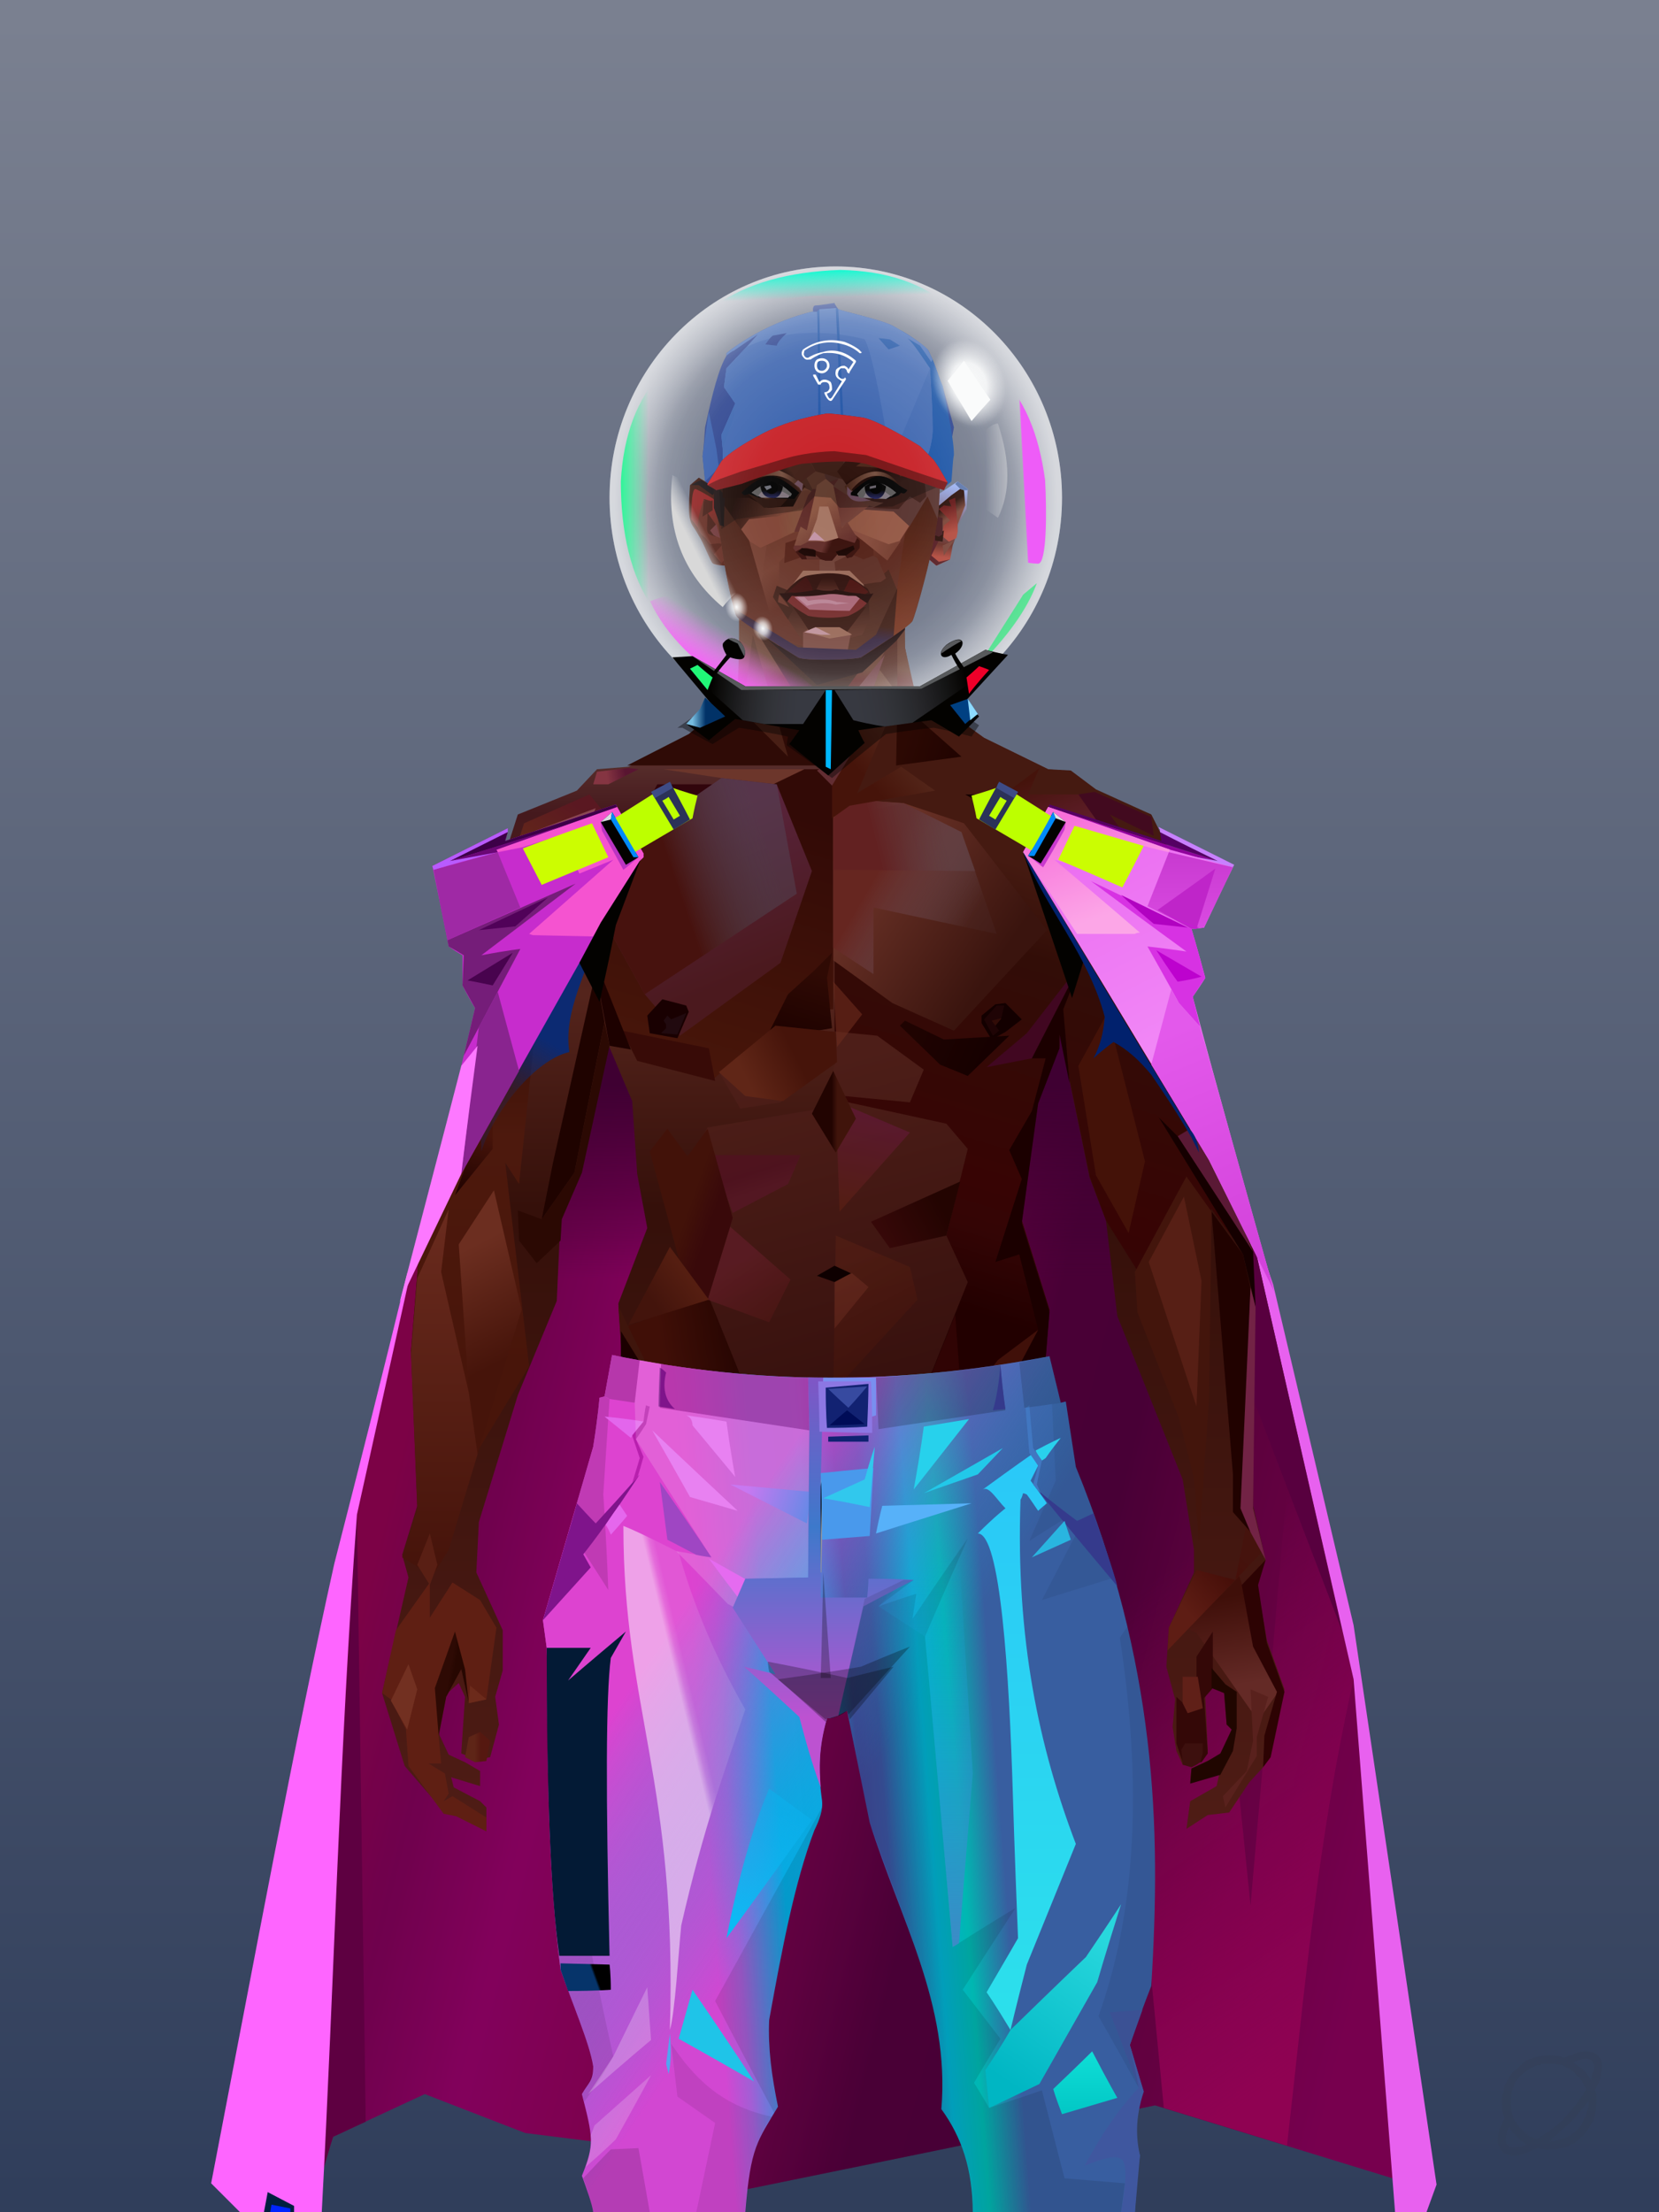 <?xml version="1.0" encoding="UTF-8"?>
<svg width="1320px" height="1760px" viewBox="0 0 1320 1760" version="1.1" xmlns="http://www.w3.org/2000/svg" xmlns:xlink="http://www.w3.org/1999/xlink">
<rect x="0" y="0" width="1320" height="1760" fill="#333333" stroke="none"/>
<defs >
<linearGradient x1="50%" y1="0%" x2="50%" y2="100%" id="id-bg-20-test-0">
<stop stop-color="#7a8090" offset="0%">
</stop >
<stop stop-color="#303e5b" offset="100%">
</stop >
</linearGradient >
</defs >
<g id="id-bg-20-test-1">
<rect fill="url(#id-bg-20-test-0)" width="1320" height="1760" x="0" y="0" id="id-bg-20-test-2">
</rect >
</g >
<defs >
<linearGradient x1="97%" y1="71%" x2="12%" y2="50%" id="id-male-4_astronomer_cape_back-0">
<stop stop-color="#830055" offset="0%">
</stop >
<stop stop-color="#650141" offset="21%">
</stop >
<stop stop-color="#4a0037" offset="33%">
</stop >
<stop stop-color="#4b0037" offset="43%">
</stop >
<stop stop-color="#650143" offset="52%">
</stop >
<stop stop-color="#8b0156" offset="68%">
</stop >
<stop stop-color="#910165" offset="80%">
</stop >
<stop stop-color="#790153" offset="91%">
</stop >
<stop stop-color="#89024b" offset="100%">
</stop >
</linearGradient >
<linearGradient x1="41%" y1="49%" x2="50%" y2="100%" id="id-male-4_astronomer_cape_back-1">
<stop stop-color="#a5025d" offset="0%" stop-opacity="0">
</stop >
<stop stop-color="#a1025a" offset="100%">
</stop >
</linearGradient >
<linearGradient x1="52%" y1="25%" x2="52%" y2="9%" id="id-male-4_astronomer_cape_back-2">
<stop stop-color="#3f0032" offset="0%" stop-opacity="0.185">
</stop >
<stop stop-color="#3f0031" offset="42%" stop-opacity="0.552">
</stop >
<stop stop-color="#3f0032" offset="100%">
</stop >
</linearGradient >
</defs >
<g transform="translate(168,771)" id="id-male-4_astronomer_cape_back-3">
<path d="M 89 956 C 94 938 97 929 97 929 C 146 906 170 895 170 895 C 224 916 250 926 250 926 C 307 933 336 937 336 937 C 392 960 420 972 420 972 C 641 927 751 904 751 904 L 940 962 L 972 956 L 913 564 L 834 224 L 818 185 L 647 0 C 442 8 340 12 340 12 C 219 164 159 240 159 240 C 128 370 112 435 112 435 L 9 955 C 62 955 89 956 89 956 Z" fill="url(#id-male-4_astronomer_cape_back-0)" id="id-male-4_astronomer_cape_back-4">
</path >
<path d="M 758 906 L 673 27 L 764 126 L 827 745 L 861 355 L 909 565 C 880 694 870 814 856 936 L 758 906 Z" fill="url(#id-male-4_astronomer_cape_back-1)" id="id-male-4_astronomer_cape_back-5">
</path >
<path d="M 89 956 C 94 938 97 929 97 929 C 146 906 170 895 170 895 C 224 916 250 926 250 926 C 307 933 336 937 336 937 C 392 960 420 972 420 972 C 641 927 751 904 751 904 L 940 962 L 972 956 L 913 564 L 834 224 L 818 185 L 647 0 C 442 8 340 12 340 12 C 219 164 159 240 159 240 C 128 370 112 435 112 435 L 9 955 C 62 955 89 956 89 956 Z" fill="url(#id-male-4_astronomer_cape_back-2)" id="id-male-4_astronomer_cape_back-6">
</path >
<path d="M 89 956 C 94 938 97 929 97 929 C 114 921 123 917 123 917 L 116 434 C 104 599 98 792 89 956 Z" fill="#5e0041" id="id-male-4_astronomer_cape_back-7">
</path >
<path d="M 88 989 C 44 989 23 989 23 989 L 0 966 C 37 774 66 617 98 473 C 118 395 137 320 156 242 L 159 240 L 116 434 C 102 624 98 803 88 989 Z" fill="#fe65ff" id="id-male-4_astronomer_cape_back-8">
</path >
<path d="M 942 989 C 959 989 967 989 967 989 L 975 967 C 953 818 931 670 909 522 L 845 251 L 835 222 L 829 209 L 818 185 L 823 216 L 831 224 L 909 565 L 942 989 Z" fill="#e861ef" id="id-male-4_astronomer_cape_back-9">
</path >
<polygon points="818 185 823 216 750 112" stroke="#979797" id="id-male-4_astronomer_cape_back-10">
</polygon >
<polygon points="900 527 823 326 801 185 823 216 831 224" fill="#58003f" id="id-male-4_astronomer_cape_back-11">
</polygon >
<polygon points="42 989 45 973 66 984 66 989" fill="#001f3f" id="id-male-4_astronomer_cape_back-12">
</polygon >
<polygon points="47 989 48 983 63 986 63 989" fill="#0025ff" id="id-male-4_astronomer_cape_back-13">
</polygon >
</g >
<defs >
<linearGradient x1="50%" y1="6%" x2="50%" y2="100%" id="id-male-6.6_base_4-0">
<stop stop-color="#6f4a3f" offset="0%">
</stop >
<stop stop-color="#45191d" offset="8%">
</stop >
<stop stop-color="#54241c" offset="20%">
</stop >
<stop stop-color="#35100a" offset="34%">
</stop >
<stop stop-color="#4c1b14" offset="71%">
</stop >
<stop stop-color="#602521" offset="100%">
</stop >
</linearGradient >
<linearGradient x1="50%" y1="-10%" x2="50%" y2="84%" id="id-male-6.6_base_4-1">
<stop stop-color="#270702" offset="0%">
</stop >
<stop stop-color="#4d190d" offset="49%">
</stop >
<stop stop-color="#48150a" offset="100%">
</stop >
</linearGradient >
<linearGradient x1="57%" y1="50%" x2="47%" y2="56%" id="id-male-6.6_base_4-2">
<stop stop-color="#290805" offset="0%">
</stop >
<stop stop-color="#2c0303" offset="100%">
</stop >
</linearGradient >
<linearGradient x1="45%" y1="35%" x2="55%" y2="47%" id="id-male-6.6_base_4-3">
<stop stop-color="#4b1b14" offset="0%">
</stop >
<stop stop-color="#2d0303" offset="100%">
</stop >
</linearGradient >
<linearGradient x1="54%" y1="31%" x2="47%" y2="81%" id="id-male-6.6_base_4-4">
<stop stop-color="#451a11" offset="0%">
</stop >
<stop stop-color="#320d07" offset="19%">
</stop >
<stop stop-color="#370404" offset="71%">
</stop >
<stop stop-color="#340505" offset="81%">
</stop >
<stop stop-color="#220000" offset="100%">
</stop >
</linearGradient >
<linearGradient x1="43%" y1="38%" x2="54%" y2="44%" id="id-male-6.6_base_4-5">
<stop stop-color="#2e0a04" offset="0%">
</stop >
<stop stop-color="#270701" offset="100%">
</stop >
</linearGradient >
<linearGradient x1="46%" y1="8%" x2="58%" y2="82%" id="id-male-6.6_base_4-6">
<stop stop-color="#4d1e18" offset="0%">
</stop >
<stop stop-color="#36100d" offset="100%">
</stop >
</linearGradient >
<linearGradient x1="50%" y1="41%" x2="49%" y2="66%" id="id-male-6.6_base_4-7">
<stop stop-color="#592d1f" offset="0%">
</stop >
<stop stop-color="#480a09" offset="27%">
</stop >
<stop stop-color="#2f0b06" offset="100%">
</stop >
</linearGradient >
<linearGradient x1="63%" y1="4%" x2="25%" y2="77%" id="id-male-6.6_base_4-8">
<stop stop-color="#5a1821" offset="0%">
</stop >
<stop stop-color="#63271a" offset="55%">
</stop >
<stop stop-color="#3f1007" offset="100%">
</stop >
</linearGradient >
<linearGradient x1="50%" y1="23%" x2="41%" y2="77%" id="id-male-6.6_base_4-9">
<stop stop-color="#2c0c04" offset="0%">
</stop >
<stop stop-color="#190501" offset="100%">
</stop >
</linearGradient >
<linearGradient x1="47%" y1="22%" x2="55%" y2="89%" id="id-male-6.6_base_4-10">
<stop stop-color="#4a2318" offset="0%">
</stop >
<stop stop-color="#481f15" offset="100%">
</stop >
</linearGradient >
<linearGradient x1="86%" y1="87%" x2="12%" y2="66%" id="id-male-6.6_base_4-11">
<stop stop-color="#220401" offset="0%">
</stop >
<stop stop-color="#2c0903" offset="100%">
</stop >
</linearGradient >
<linearGradient x1="71%" y1="11%" x2="50%" y2="100%" id="id-male-6.6_base_4-12">
<stop stop-color="#320a06" offset="0%">
</stop >
<stop stop-color="#48160a" offset="100%">
</stop >
</linearGradient >
<linearGradient x1="66%" y1="46%" x2="56%" y2="43%" id="id-male-6.6_base_4-13">
<stop stop-color="#1a0002" offset="0%">
</stop >
<stop stop-color="#140000" offset="100%">
</stop >
</linearGradient >
<linearGradient x1="100%" y1="41%" x2="50%" y2="63%" id="id-male-6.6_base_4-14">
<stop stop-color="#130000" offset="0%">
</stop >
<stop stop-color="#120000" offset="100%">
</stop >
</linearGradient >
<linearGradient x1="69%" y1="20%" x2="50%" y2="100%" id="id-male-6.6_base_4-15">
<stop stop-color="#2f0a04" offset="0%">
</stop >
<stop stop-color="#1e0200" offset="100%">
</stop >
</linearGradient >
<linearGradient x1="36%" y1="20%" x2="57%" y2="81%" id="id-male-6.6_base_4-16">
<stop stop-color="#59243c" offset="0%">
</stop >
<stop stop-color="#4b191e" offset="100%">
</stop >
</linearGradient >
<linearGradient x1="46%" y1="67%" x2="92%" y2="50%" id="id-male-6.6_base_4-17">
<stop stop-color="#47120e" offset="0%">
</stop >
<stop stop-color="#525767" offset="100%" stop-opacity="0.348">
</stop >
</linearGradient >
<linearGradient x1="17%" y1="24%" x2="78%" y2="69%" id="id-male-6.6_base_4-18">
<stop stop-color="#6c3328" offset="0%">
</stop >
<stop stop-color="#3a140e" offset="100%">
</stop >
</linearGradient >
<linearGradient x1="26%" y1="42%" x2="80%" y2="75%" id="id-male-6.6_base_4-19">
<stop stop-color="#662620" offset="0%">
</stop >
<stop stop-color="#6d6172" offset="100%" stop-opacity="0.068">
</stop >
</linearGradient >
<linearGradient x1="29%" y1="56%" x2="77%" y2="50%" id="id-male-6.6_base_4-20">
<stop stop-color="#622121" offset="0%">
</stop >
<stop stop-color="#61474d" offset="100%" stop-opacity="0.449">
</stop >
</linearGradient >
<linearGradient x1="74%" y1="24%" x2="34%" y2="74%" id="id-male-6.6_base_4-21">
<stop stop-color="#5d3325" offset="0%">
</stop >
<stop stop-color="#46140a" offset="100%">
</stop >
</linearGradient >
<linearGradient x1="66%" y1="100%" x2="40%" y2="0%" id="id-male-6.6_base_4-22">
<stop stop-color="#3b0710" offset="0%">
</stop >
<stop stop-color="#70253e" offset="45%">
</stop >
<stop stop-color="#45130b" offset="100%">
</stop >
</linearGradient >
<linearGradient x1="52%" y1="13%" x2="59%" y2="75%" id="id-male-6.6_base_4-23">
<stop stop-color="#3f0f09" offset="0%">
</stop >
<stop stop-color="#642a26" offset="100%">
</stop >
</linearGradient >
<linearGradient x1="28%" y1="76%" x2="73%" y2="20%" id="id-male-6.6_base_4-24">
<stop stop-color="#5e1d14" offset="0%">
</stop >
<stop stop-color="#470f09" offset="67%">
</stop >
<stop stop-color="#45130d" offset="100%">
</stop >
</linearGradient >
<linearGradient x1="66%" y1="59%" x2="24%" y2="66%" id="id-male-6.6_base_4-25">
<stop stop-color="#230401" offset="0%">
</stop >
<stop stop-color="#400f07" offset="100%">
</stop >
</linearGradient >
<linearGradient x1="41%" y1="11%" x2="61%" y2="81%" id="id-male-6.6_base_4-26">
<stop stop-color="#541e13" offset="0%">
</stop >
<stop stop-color="#43130b" offset="100%">
</stop >
</linearGradient >
<linearGradient x1="19%" y1="58%" x2="66%" y2="43%" id="id-male-6.6_base_4-27">
<stop stop-color="#602617" offset="0%">
</stop >
<stop stop-color="#46140a" offset="100%">
</stop >
</linearGradient >
<linearGradient x1="73%" y1="50%" x2="30%" y2="53%" id="id-male-6.6_base_4-28">
<stop stop-color="#591531" offset="0%">
</stop >
<stop stop-color="#853542" offset="100%">
</stop >
</linearGradient >
<linearGradient x1="31%" y1="0%" x2="50%" y2="100%" id="id-male-6.6_base_4-29">
<stop stop-color="#6a2c21" offset="0%">
</stop >
<stop stop-color="#61261c" offset="100%">
</stop >
</linearGradient >
<linearGradient x1="29%" y1="43%" x2="65%" y2="100%" id="id-male-6.6_base_4-30">
<stop stop-color="#5f1c26" offset="0%">
</stop >
<stop stop-color="#4e1715" offset="100%">
</stop >
</linearGradient >
<linearGradient x1="13%" y1="78%" x2="84%" y2="50%" id="id-male-6.6_base_4-31">
<stop stop-color="#360808" offset="0%">
</stop >
<stop stop-color="#230401" offset="100%">
</stop >
</linearGradient >
<linearGradient x1="50%" y1="0%" x2="36%" y2="100%" id="id-male-6.6_base_4-32">
<stop stop-color="#61173b" offset="0%">
</stop >
<stop stop-color="#581f13" offset="100%">
</stop >
</linearGradient >
<linearGradient x1="50%" y1="28%" x2="64%" y2="55%" id="id-male-6.6_base_4-33">
<stop stop-color="#501021" offset="0%">
</stop >
<stop stop-color="#571626" offset="100%">
</stop >
</linearGradient >
<linearGradient x1="40%" y1="55%" x2="62%" y2="71%" id="id-male-6.6_base_4-34">
<stop stop-color="#421209" offset="0%">
</stop >
<stop stop-color="#39090a" offset="100%">
</stop >
</linearGradient >
<linearGradient x1="9%" y1="37%" x2="88%" y2="55%" id="id-male-6.6_base_4-35">
<stop stop-color="#1f0301" offset="0%">
</stop >
<stop stop-color="#150000" offset="100%">
</stop >
</linearGradient >
<linearGradient x1="62%" y1="19%" x2="50%" y2="100%" id="id-male-6.6_base_4-36">
<stop stop-color="#47140a" offset="0%">
</stop >
<stop stop-color="#220301" offset="100%">
</stop >
</linearGradient >
<linearGradient x1="45%" y1="18%" x2="51%" y2="67%" id="id-male-6.6_base_4-37">
<stop stop-color="#6c2e20" offset="0%">
</stop >
<stop stop-color="#46140a" offset="100%">
</stop >
</linearGradient >
<linearGradient x1="50%" y1="0%" x2="50%" y2="100%" id="id-male-6.6_base_4-38">
<stop stop-color="#6a2b1e" offset="0%">
</stop >
<stop stop-color="#45130a" offset="100%">
</stop >
</linearGradient >
<linearGradient x1="45%" y1="50%" x2="58%" y2="50%" id="id-male-6.6_base_4-39">
<stop stop-color="#220401" offset="0%">
</stop >
<stop stop-color="#40140b" offset="100%">
</stop >
</linearGradient >
<linearGradient x1="33%" y1="74%" x2="77%" y2="42%" id="id-male-6.6_base_4-40">
<stop stop-color="#43140c" offset="0%">
</stop >
<stop stop-color="#551e11" offset="100%">
</stop >
</linearGradient >
<linearGradient x1="63%" y1="59%" x2="38%" y2="59%" id="id-male-6.6_base_4-41">
<stop stop-color="#551810" offset="0%">
</stop >
<stop stop-color="#5e2517" offset="100%">
</stop >
</linearGradient >
<linearGradient x1="50%" y1="0%" x2="50%" y2="100%" id="id-male-6.6_base_4-42">
<stop stop-color="#512418" offset="0%">
</stop >
<stop stop-color="#3f0f0d" offset="100%">
</stop >
</linearGradient >
<linearGradient x1="47%" y1="47%" x2="53%" y2="50%" id="id-male-6.6_base_4-43">
<stop stop-color="#5b291f" offset="0%">
</stop >
<stop stop-color="#42120d" offset="100%">
</stop >
</linearGradient >
<linearGradient x1="50%" y1="0%" x2="50%" y2="100%" id="id-male-6.6_base_4-44">
<stop stop-color="#350b08" offset="0%">
</stop >
<stop stop-color="#320706" offset="100%">
</stop >
</linearGradient >
<linearGradient x1="50%" y1="0%" x2="50%" y2="100%" id="id-male-6.6_base_4-45">
<stop stop-color="#732a2a" offset="0%">
</stop >
<stop stop-color="#482115" offset="100%">
</stop >
</linearGradient >
<linearGradient x1="0%" y1="55%" x2="100%" y2="55%" id="id-male-6.6_base_4-46">
<stop stop-color="#4e1513" offset="0%">
</stop >
<stop stop-color="#2e0705" offset="100%">
</stop >
</linearGradient >
<linearGradient x1="50%" y1="0%" x2="50%" y2="100%" id="id-male-6.6_base_4-47">
<stop stop-color="#5f251c" offset="0%">
</stop >
<stop stop-color="#3e0d0a" offset="100%">
</stop >
</linearGradient >
<linearGradient x1="49%" y1="20%" x2="52%" y2="96%" id="id-male-6.6_base_4-48">
<stop stop-color="#441410" offset="0%">
</stop >
<stop stop-color="#3a0f0b" offset="100%">
</stop >
</linearGradient >
<linearGradient x1="33%" y1="47%" x2="59%" y2="56%" id="id-male-6.6_base_4-49">
<stop stop-color="#3f150c" offset="0%">
</stop >
<stop stop-color="#2b0605" offset="100%">
</stop >
</linearGradient >
</defs >
<g transform="translate(304,473)" id="id-male-6.6_base_4-50">
<polygon points="174 662 139 824 137 906 146 1082 171 1154 176 1211 174 1230 175 1284 287 1284 284 1265 308 1195 306 1124 345 952 343 912 353 879 362 881 371 877 383 904 391 970 434 1079 457 1202 475 1252 475 1284 596 1284 600 1225 591 1146 609 1103 612 997 596 842 545 671 539 640 528 606 531 569 509 498 522 403 539 360 539 348 563 464 576 498 585 574 637 704 646 760 646 778 626 822 624 853 631 879 629 901 632 920 637 931 647 931 657 920 655 877 659 867 670 874 672 899 676 903 667 923 644 934 643 945 666 939 664 948 643 960 640 982 657 971 674 969 690 945 701 933 704 926 707 923 713 892 718 871 704 832 696 786 703 768 693 725 693 521 652 425 629 282 626 203 612 175 567 156 548 141 530 139 479 114 422 73 416 42 415 1 285 0 284 73 279 83 242 114 196 137 171 139 155 156 108 175 91 228 91 287 68 431 30 516 23 602 28 725 16 764 21 782 0 874 18 932 49 968 59 970 83 982 83 965 78 960 57 949 55 941 78 948 78 936 66 929 53 923 45 906 51 875 61 866 66 877 63 922 75 927 86 925 93 899 90 877 96 856 96 824 75 778 77 738 108 637 139 562 142 495 159 458 180 358 199 403 203 461 211 504 188 564 191 608" fill="url(#id-male-6.6_base_4-0)" id="id-male-6.6_base_4-51">
</polygon >
<polygon points="91 287 68 431 30 516 23 602 72 688 117 614 98 452 109 469 123 336 102 372 109 294 88 309 109 285" fill="url(#id-male-6.6_base_4-1)" id="id-male-6.6_base_4-51">
</polygon >
<polygon points="383 906 391 972 434 1081 457 1204 475 1254 475 1287 596 1287 600 1226 591 1148 609 1105 612 999 602 904 584 908 584 846 535 683 456 705 382 878" fill="url(#id-male-6.6_base_4-2)" id="id-male-6.6_base_4-51">
</polygon >
<polygon points="137 907 146 1083 171 1156 176 1212 174 1232 175 1286 175 1287 287 1287 284 1266 308 1197 306 1126 345 954 343 923 293 814 263 724 247 711" fill="url(#id-male-6.6_base_4-3)" id="id-male-6.6_base_4-51">
</polygon >
<polygon points="545 671 539 639 528 606 531 569 509 498 522 403 539 359 539 348 563 463 576 498 601 538 660 489 688 527 652 425 629 281 626 203 612 175 568 155 548 140 530 139 479 114 422 73 416 42 415 1 360 1 360 713 462 722" fill="url(#id-male-6.6_base_4-4)" id="id-male-6.6_base_4-51">
</polygon >
<polygon points="83 984 59 972 49 970 21 932 19 903 7 879 0 874 11 824 38 786 38 814 56 786 78 800 91 822 83 879 69 882 63 855 51 877 45 908 47 930 37 930 50 938 53 954 49 960 56 956 83 973" fill="#5f1f13" id="id-male-6.6_base_4-56">
</polygon >
<polygon points="66 855 69 882 63 855 51 877 45 908 42 870 58 825" fill="url(#id-male-6.6_base_4-5)" id="id-male-6.6_base_4-56">
</polygon >
<polygon points="83 879 69 882 70 868" fill="#6c2a1b" id="id-male-6.6_base_4-56">
</polygon >
<polygon points="481 376 513 349 558 291 522 368" fill="#410721" id="id-male-6.6_base_4-59">
</polygon >
<polygon points="313 697 260 560 246 448 259 424 355 408 361 366 317 404 285 409 267 378 313 343 394 351 431 378 420 404 368 399 371 404 449 421 466 441 449 510 466 547 406 697 358 717" fill="url(#id-male-6.6_base_4-6)" id="id-male-6.6_base_4-60">
</polygon >
<polygon points="410 87 430 79 423 73 416 42 416 4 284 6 284 45 283 73 278 83 244 111 195 136 366 136 390 67 410 23" fill="url(#id-male-6.6_base_4-7)" id="id-male-6.6_base_4-61">
</polygon >
<polygon points="182 180 133 231 97 289 97 231 113 182 165 159" fill="url(#id-male-6.6_base_4-8)" id="id-male-6.6_base_4-62">
</polygon >
<polygon points="346 107 384 55 409 31 414 23 299 31" fill="url(#id-male-6.6_base_4-9)" id="id-male-6.6_base_4-63">
</polygon >
<polygon points="287 93 295 32 323 129" fill="url(#id-male-6.6_base_4-10)" id="id-male-6.6_base_4-64">
</polygon >
<polygon points="336 139 314 151 270 146 224 139" fill="#6c362b" id="id-male-6.6_base_4-65">
</polygon >
<polygon points="410 84 409 136 461 129" fill="url(#id-male-6.6_base_4-11)" id="id-male-6.6_base_4-66">
</polygon >
<polygon points="173 246 167 286 191 351 263 386 328 330 359 330 359 152 348 139 336 139 309 152" fill="url(#id-male-6.6_base_4-12)" id="id-male-6.6_base_4-67">
</polygon >
<polygon points="464 159 516 190 500 159" fill="url(#id-male-6.6_base_4-13)" id="id-male-6.6_base_4-68">
</polygon >
<polygon points="302 31 346 72 382 62 409 37 416 28 416 13" fill="url(#id-male-6.6_base_4-14)" id="id-male-6.6_base_4-69">
</polygon >
<polygon points="263 151 191 202 219 151" fill="#31050c" id="id-male-6.6_base_4-70">
</polygon >
<polygon points="154 206 170 170 122 188" fill="#894752" id="id-male-6.6_base_4-71">
</polygon >
<polygon points="358 285 344 299 323 318 305 354 358 345 354 305" fill="url(#id-male-6.6_base_4-15)" id="id-male-6.6_base_4-72">
</polygon >
<polygon points="260 361 265 387 203 371 191 347" fill="#380b07" id="id-male-6.6_base_4-73">
</polygon >
<polygon points="198 362 181 359 167 284" fill="#1d0100" id="id-male-6.6_base_4-74">
</polygon >
<polygon points="477 341 477 335 488 326 496 325 509 338 496 348 485 354" fill="#130000" id="id-male-6.6_base_4-75">
</polygon >
<polygon points="314 151 342 220 317 293 237 351 209 318 172 251 185 205 270 146" fill="url(#id-male-6.6_base_4-16)" id="id-male-6.6_base_4-76">
</polygon >
<polygon points="314 151 330 238 209 318 172 251 185 205 270 146" fill="url(#id-male-6.6_base_4-17)" id="id-male-6.6_base_4-76">
</polygon >
<polygon points="211 335 223 322 242 327 244 332 235 353 213 349" fill="#190001" id="id-male-6.6_base_4-78">
</polygon >
<polygon points="224 339 226 342 226 345 222 349 235 350 242 333 230 338 227 335" fill="#210a0f" id="id-male-6.6_base_4-79">
</polygon >
<polygon points="488 343 491 347 486 351 479 338 489 327 495 327 493 336" fill="#1f0405" id="id-male-6.6_base_4-80">
</polygon >
<polygon points="485 339 488 343 493 337" fill="#310c07" id="id-male-6.6_base_4-81">
</polygon >
<polygon points="359 162 359 291 406 325 455 347 529 267 463 182 415 166" fill="url(#id-male-6.6_base_4-18)" id="id-male-6.6_base_4-82">
</polygon >
<polygon points="359 178 359 281 391 302 391 249 489 270 461 189 415 166" fill="url(#id-male-6.6_base_4-19)" id="id-male-6.6_base_4-82">
</polygon >
<polygon points="359 178 359 219 472 220 461 189 415 166 371 163" fill="url(#id-male-6.6_base_4-20)" id="id-male-6.6_base_4-82">
</polygon >
<polygon points="358 178 372 168 440 156 413 137 378 158 411 80 396 60 358 146" fill="url(#id-male-6.6_base_4-21)" id="id-male-6.6_base_4-85">
</polygon >
<polygon points="346 140 358 152 372 129 400 48 369 86 364 130" fill="#622d32" id="id-male-6.6_base_4-86">
</polygon >
<polygon points="591 281 601 226 559 159 514 159 523 138 499 156 571 263" fill="url(#id-male-6.6_base_4-22)" id="id-male-6.6_base_4-87">
</polygon >
<polygon points="609 298 626 332 629 285 627 227 614 207 617 251" fill="#421d30" id="id-male-6.6_base_4-88">
</polygon >
<polygon points="554 159 567 157 612 177 614 192 579 175 603 207 601 226" fill="#420a1f" id="id-male-6.6_base_4-89">
</polygon >
<polygon points="641 823 648 826 697 896 713 873 682 781" fill="url(#id-male-6.6_base_4-23)" id="id-male-6.6_base_4-90">
</polygon >
<polygon points="625 840 700 762 688 738 679 784 648 776 626 822" fill="url(#id-male-6.6_base_4-24)" id="id-male-6.6_base_4-90">
</polygon >
<polygon points="648 862 648 845 661 825 661 870 654 878 657 922 652 929 637 929 632 914 632 893 632 877 644 888" fill="#340807" id="id-male-6.6_base_4-92">
</polygon >
<polygon points="554 375 577 333 607 451 594 508 568 462" fill="#441208" id="id-male-6.6_base_4-93">
</polygon >
<polygon points="623 326 643 425 633 431 693 523 652 427 636 326 625 315" fill="#5a1935" id="id-male-6.6_base_4-94">
</polygon >
<polygon points="628 274 638 339 623 314" fill="#2a0303" id="id-male-6.6_base_4-95">
</polygon >
<polygon points="693 523 695 567 685 525 618 416 633 431" fill="#150000" id="id-male-6.6_base_4-96">
</polygon >
<polygon points="640 463 599 539 601 571 634 655 646 703 650 754 658 640 660 491" fill="#43150c" id="id-male-6.6_base_4-97">
</polygon >
<polygon points="610 531 648 646 652 546 638 479" fill="#571f15" id="id-male-6.6_base_4-97">
</polygon >
<polygon points="693 748 677 730 677 700 660 491 685 525 691 552 684 727" fill="#210200" id="id-male-6.6_base_4-99">
</polygon >
<polygon points="691 746 703 768 693 727 695 567 691 551 683 727" fill="#722345" id="id-male-6.6_base_4-100">
</polygon >
<polygon points="260 559 310 683 355 716 263 713 238 685 195 582" fill="url(#id-male-6.6_base_4-25)" id="id-male-6.6_base_4-101">
</polygon >
<polygon points="637 931 636 919 639 914 653 914 653 922 651 929 648 931 644 933" fill="#3d100e" id="id-male-6.6_base_4-102">
</polygon >
<polygon points="637 861 637 882 641 890 653 886 649 861" fill="#602018" id="id-male-6.6_base_4-103">
</polygon >
<polygon points="691 871 693 912 688 936 669 956 671 965 696 924 696 909 705 877" fill="#59211d" id="id-male-6.6_base_4-104">
</polygon >
<polygon points="703 768 684 788 693 837 712 873 702 908 701 933 707 925 718 873 704 834 697 788" fill="#2d0303" id="id-male-6.6_base_4-105">
</polygon >
<polygon points="667 939 643 946 644 934 657 928 667 922 676 903 672 899 670 874 660 870 660 854 671 867 680 873 680 902 677 920" fill="#200600" id="id-male-6.6_base_4-106">
</polygon >
<polygon points="361 510 359 634 426 561 420 535" fill="url(#id-male-6.6_base_4-26)" opacity="0.626" id="id-male-6.6_base_4-107">
</polygon >
<polygon points="319 403 289 399 268 380 313 343 361 348 362 372" fill="url(#id-male-6.6_base_4-27)" id="id-male-6.6_base_4-108">
</polygon >
<polygon points="171 141 168 151 180 151 204 139 196 138" fill="url(#id-male-6.6_base_4-28)" id="id-male-6.6_base_4-109">
</polygon >
<polygon points="359 308 362 360 382 334" fill="#6a2c1e" opacity="0.625" id="id-male-6.6_base_4-110">
</polygon >
<polygon points="360 546 360 584 387 551 374 540" fill="url(#id-male-6.6_base_4-29)" opacity="0.626" id="id-male-6.6_base_4-111">
</polygon >
<polygon points="346 542 360 547 373 540 360 534" fill="#0e0000" id="id-male-6.6_base_4-112">
</polygon >
<polygon points="325 545 277 503 259 561 308 579" fill="url(#id-male-6.6_base_4-30)" opacity="0.758" id="id-male-6.6_base_4-113">
</polygon >
<polygon points="389 499 460 467 449 510 404 520" fill="url(#id-male-6.6_base_4-31)" id="id-male-6.6_base_4-114">
</polygon >
<polygon points="364 491 361 403 420 428" fill="url(#id-male-6.6_base_4-32)" opacity="0.758" id="id-male-6.6_base_4-115">
</polygon >
<polygon points="262 446 333 446 323 469 279 492" fill="url(#id-male-6.6_base_4-33)" opacity="0.758" id="id-male-6.6_base_4-116">
</polygon >
<polygon points="259 425 279 496 259 561 236 528 213 443 227 425 243 447" fill="url(#id-male-6.6_base_4-34)" id="id-male-6.6_base_4-117">
</polygon >
<polygon points="412 343 444 374 466 383 499 351 447 354 416 339" fill="url(#id-male-6.6_base_4-35)" id="id-male-6.6_base_4-118">
</polygon >
<polygon points="164 252 163 278 128 284" fill="#170000" id="id-male-6.6_base_4-119">
</polygon >
<polygon points="58 478 88 441 88 416 69 430 66 456" fill="url(#id-male-6.6_base_4-36)" id="id-male-6.6_base_4-120">
</polygon >
<polygon points="76 684 69 634 61 517 89 474 111 569" fill="url(#id-male-6.6_base_4-37)" id="id-male-6.6_base_4-121">
</polygon >
<polygon points="53 489 47 539 69 635 76 684 53 760 40 781 16 766 28 727 23 604 28 544" fill="url(#id-male-6.6_base_4-38)" id="id-male-6.6_base_4-122">
</polygon >
<polygon points="136 452 127 497 153 460 177 340 170 300" fill="#1f0300" id="id-male-6.6_base_4-123">
</polygon >
<polygon points="181 359 159 460 143 497 142 514 123 532 109 514 108 490 127 497 153 460 177 340" fill="#2b0903" id="id-male-6.6_base_4-123">
</polygon >
<polygon points="38 747 28 772 38 788 44 772" fill="#591f14" id="id-male-6.6_base_4-125">
</polygon >
<polygon points="359 379 342 413 361 444 377 417" fill="url(#id-male-6.6_base_4-39)" id="id-male-6.6_base_4-126">
</polygon >
<polygon points="196 581 260 561 229 519" fill="url(#id-male-6.6_base_4-40)" id="id-male-6.6_base_4-127">
</polygon >
<polygon points="74 929 66 925 69 909 78 905 86 912 83 928" fill="url(#id-male-6.6_base_4-41)" id="id-male-6.6_base_4-128">
</polygon >
<polygon points="20 903 7 880 21 851 28 871" fill="#723021" id="id-male-6.6_base_4-129">
</polygon >
<polygon points="218 1123 203 1040 191 913 171 1090 182 1169 230 1208 261 1237 270 1213 234 1175 212 1157 272 1191 281 1169" fill="url(#id-male-6.6_base_4-42)" opacity="0.808" id="id-male-6.6_base_4-130">
</polygon >
<polygon points="182 1207 181 1155 213 1106 236 1166 230 1210" fill="#44120c" id="id-male-6.6_base_4-131">
</polygon >
<polygon points="187 902 211 1137 227 1161 275 1187 299 1137 272 1009 299 918 269 791 211 836" fill="url(#id-male-6.6_base_4-43)" id="id-male-6.6_base_4-132">
</polygon >
<polygon points="288 1079 311 1040 311 942 295 903 264 1019 275 1188 301 1137" fill="url(#id-male-6.6_base_4-44)" id="id-male-6.6_base_4-133">
</polygon >
<polygon points="584 908 604 1008 608 1106 614 998 599 887" fill="#722345" id="id-male-6.6_base_4-134">
</polygon >
<polygon points="430 886 488 1140 535 1115 561 925 566 886 536 816 500 786" fill="url(#id-male-6.6_base_4-45)" opacity="0.792" id="id-male-6.6_base_4-135">
</polygon >
<polygon points="581 921 588 1011 584 1112 576 1162 544 1046 566 886" fill="url(#id-male-6.6_base_4-46)" id="id-male-6.6_base_4-136">
</polygon >
<polygon points="561 1247 518 1200 472 1112 494 931 505 931 594 1188 579 1244" fill="url(#id-male-6.6_base_4-47)" id="id-male-6.6_base_4-137">
</polygon >
<polygon points="531 1221 539 1263 536 1269 516 1287 509 1287 500 1263 513 1199 488 1226 462 1170 472 1101 427 1010 398 877 469 771 518 739 536 818 500 787 433 890 477 1078 534 1212" fill="url(#id-male-6.6_base_4-48)" id="id-male-6.6_base_4-138">
</polygon >
<polygon points="321 1058 284 852 258 721 266 733 371 879 362 883 354 881 343 914 345 954" fill="#3e1009" id="id-male-6.6_base_4-139">
</polygon >
<polygon points="429 1068 424 875 536 705 454 704 380 865 384 906 391 972" fill="#47100b" opacity="0.394" id="id-male-6.6_base_4-140">
</polygon >
<polygon points="175 1262 194 1287 206 1287 225 1226 213 1249 175 1221 174 1232" fill="#210300" id="id-male-6.6_base_4-141">
</polygon >
<polygon points="528 1227 554 1234 569 1169 549 1168" fill="#551e14" id="id-male-6.6_base_4-142">
</polygon >
<polygon points="546 678 545 672 539 641 528 608 531 571 509 500 522 405 539 361 539 350 547 389 542 330 558 289 517 369 528 369 517 411 499 442 509 465 488 531 507 525 522 585 449 724" fill="#1b0000" id="id-male-6.6_base_4-51">
</polygon >
<polygon points="402 722 490 609 522 585 449 723" fill="#401009" id="id-male-6.6_base_4-144">
</polygon >
<polygon points="174 664 139 826 137 907 139 937 238 690 352 886 354 881 362 883 371 879 383 906 471 773 548 712 596 844 545 673 539 641 478 697 449 723 278 705 232 657 188 566 191 610" fill="url(#id-male-6.6_base_4-49)" id="id-male-6.6_base_4-51">
</polygon >
<polygon points="189 616 211 620 190 586 190 609" fill="#1b0000" id="id-male-6.6_base_4-146">
</polygon >
<polygon points="139 836 225 709 167 697 139 826" fill="#1b0000" id="id-male-6.6_base_4-147">
</polygon >
<polygon points="518 734 596 843 547 678" fill="#1b0000" id="id-male-6.6_base_4-148">
</polygon >
<polygon points="415 778 447 726 314 744 329 762" fill="#511911" opacity="0.52" id="id-male-6.6_base_4-51">
</polygon >
<polygon points="411 685 463 666 456 573" fill="#300404" id="id-male-6.6_base_4-150">
</polygon >
</g >
<defs >
<linearGradient x1="53%" y1="5%" x2="47%" y2="91%" id="id-male-6.8_face_4-0">
<stop stop-color="#98aeee" offset="0%">
</stop >
<stop stop-color="#60261d" offset="82%">
</stop >
<stop stop-color="#af4336" offset="100%">
</stop >
</linearGradient >
<linearGradient x1="62%" y1="61%" x2="50%" y2="36%" id="id-male-6.8_face_4-1">
<stop stop-color="#763e30" offset="0%">
</stop >
<stop stop-color="#230801" offset="100%">
</stop >
</linearGradient >
<linearGradient x1="50%" y1="13%" x2="57%" y2="81%" id="id-male-6.8_face_4-2">
<stop stop-color="#5c0d0d" offset="0%">
</stop >
<stop stop-color="#af4336" offset="100%">
</stop >
</linearGradient >
<linearGradient x1="50%" y1="0%" x2="54%" y2="88%" id="id-male-6.8_face_4-3">
<stop stop-color="#341108" offset="0%">
</stop >
<stop stop-color="#4d1910" offset="100%">
</stop >
</linearGradient >
<linearGradient x1="46%" y1="75%" x2="35%" y2="25%" id="id-male-6.8_face_4-4">
<stop stop-color="#5e241a" offset="0%">
</stop >
<stop stop-color="#8c1919" offset="100%">
</stop >
<stop stop-color="#8c1919" offset="100%">
</stop >
</linearGradient >
<linearGradient x1="33%" y1="21%" x2="55%" y2="84%" id="id-male-6.8_face_4-5">
<stop stop-color="#622513" offset="0%">
</stop >
<stop stop-color="#5d322a" offset="10%">
</stop >
<stop stop-color="#673225" offset="53%">
</stop >
<stop stop-color="#70392b" offset="70%">
</stop >
<stop stop-color="#592419" offset="88%">
</stop >
<stop stop-color="#59261b" offset="100%">
</stop >
</linearGradient >
<linearGradient x1="28%" y1="56%" x2="79%" y2="54%" id="id-male-6.8_face_4-6">
<stop stop-color="#7f4233" offset="0%">
</stop >
<stop stop-color="#804d39" offset="16%">
</stop >
<stop stop-color="#935643" offset="100%">
</stop >
</linearGradient >
<linearGradient x1="68%" y1="59%" x2="18%" y2="46%" id="id-male-6.8_face_4-7">
<stop stop-color="#7a4334" offset="0%">
</stop >
<stop stop-color="#230802" offset="100%">
</stop >
</linearGradient >
<linearGradient x1="26%" y1="17%" x2="91%" y2="50%" id="id-male-6.8_face_4-8">
<stop stop-color="#693528" offset="0%">
</stop >
<stop stop-color="#8b576b" offset="16%">
</stop >
<stop stop-color="#63372f" offset="51%">
</stop >
<stop stop-color="#5a332e" offset="85%">
</stop >
<stop stop-color="#59322d" offset="88%">
</stop >
<stop stop-color="#56312d" offset="100%">
</stop >
</linearGradient >
<linearGradient x1="45%" y1="16%" x2="52%" y2="84%" id="id-male-6.8_face_4-9">
<stop stop-color="#451b10" offset="0%">
</stop >
<stop stop-color="#592419" offset="100%">
</stop >
</linearGradient >
<linearGradient x1="91%" y1="32%" x2="50%" y2="77%" id="id-male-6.8_face_4-10">
<stop stop-color="#441f15" offset="0%">
</stop >
<stop stop-color="#4f261a" offset="100%">
</stop >
</linearGradient >
<linearGradient x1="61%" y1="0%" x2="61%" y2="72%" id="id-male-6.8_face_4-11">
<stop stop-color="#2a0f0a" offset="0%">
</stop >
<stop stop-color="#55291d" offset="100%">
</stop >
</linearGradient >
<linearGradient x1="34%" y1="50%" x2="87%" y2="60%" id="id-male-6.8_face_4-12">
<stop stop-color="#854a3b" offset="0%">
</stop >
<stop stop-color="#723a2c" offset="100%">
</stop >
</linearGradient >
<linearGradient x1="50%" y1="2%" x2="46%" y2="90%" id="id-male-6.8_face_4-13">
<stop stop-color="#44190e" offset="0%">
</stop >
<stop stop-color="#6e2a15" offset="100%">
</stop >
</linearGradient >
<linearGradient x1="67%" y1="12%" x2="50%" y2="100%" id="id-male-6.8_face_4-14">
<stop stop-color="#5b2926" offset="0%">
</stop >
<stop stop-color="#622d29" offset="100%">
</stop >
</linearGradient >
<linearGradient x1="45%" y1="50%" x2="56%" y2="52%" id="id-male-6.8_face_4-15">
<stop stop-color="#612c28" offset="0%">
</stop >
<stop stop-color="#380f0a" offset="100%">
</stop >
</linearGradient >
<linearGradient x1="18%" y1="22%" x2="62%" y2="71%" id="id-male-6.8_face_4-16">
<stop stop-color="#622d29" offset="0%">
</stop >
<stop stop-color="#724037" offset="100%">
</stop >
</linearGradient >
<linearGradient x1="50%" y1="35%" x2="87%" y2="93%" id="id-male-6.8_face_4-17">
<stop stop-color="#8c5743" offset="0%">
</stop >
<stop stop-color="#622d29" offset="100%">
</stop >
</linearGradient >
<linearGradient x1="50%" y1="50%" x2="18%" y2="50%" id="id-male-6.8_face_4-18">
<stop stop-color="#70392c" offset="0%">
</stop >
<stop stop-color="#54281c" offset="100%">
</stop >
</linearGradient >
<linearGradient x1="54%" y1="44%" x2="58%" y2="44%" id="id-male-6.8_face_4-19">
<stop stop-color="#8fa6d7" offset="0%">
</stop >
<stop stop-color="#93abdc" offset="100%" stop-opacity="0">
</stop >
</linearGradient >
<linearGradient x1="52%" y1="37%" x2="52%" y2="60%" id="id-male-6.8_face_4-20">
<stop stop-color="#441f15" offset="0%">
</stop >
<stop stop-color="#3f1d13" offset="100%" stop-opacity="0">
</stop >
<stop stop-color="#3f1d13" offset="100%" stop-opacity="0">
</stop >
</linearGradient >
<linearGradient x1="50%" y1="22%" x2="50%" y2="100%" id="id-male-6.8_face_4-21">
<stop stop-color="#2d0e09" offset="0%">
</stop >
<stop stop-color="#4c2119" offset="100%">
</stop >
</linearGradient >
<linearGradient x1="50%" y1="41%" x2="45%" y2="59%" id="id-male-6.8_face_4-22">
<stop stop-color="#35130a" offset="0%">
</stop >
<stop stop-color="#2b1935" offset="100%">
</stop >
</linearGradient >
<linearGradient x1="50%" y1="115%" x2="50%" y2="50%" id="id-male-6.8_face_4-23">
<stop stop-color="#370d0a" offset="0%">
</stop >
<stop stop-color="#380f0a" offset="100%">
</stop >
</linearGradient >
<linearGradient x1="73%" y1="34%" x2="35%" y2="50%" id="id-male-6.8_face_4-24">
<stop stop-color="#5c2d21" offset="0%">
</stop >
<stop stop-color="#200e09" offset="42%">
</stop >
<stop stop-color="#210701" offset="100%">
</stop >
</linearGradient >
<linearGradient x1="26%" y1="40%" x2="50%" y2="72%" id="id-male-6.8_face_4-25">
<stop stop-color="#401910" offset="0%">
</stop >
<stop stop-color="#270b06" offset="21%">
</stop >
<stop stop-color="#3d1c17" offset="100%">
</stop >
</linearGradient >
<linearGradient x1="100%" y1="50%" x2="0%" y2="50%" id="id-male-6.8_face_4-26">
<stop stop-color="#401a0f" offset="0%">
</stop >
<stop stop-color="#a9715b" offset="44%">
</stop >
<stop stop-color="#5d2f1f" offset="100%">
</stop >
</linearGradient >
<linearGradient x1="100%" y1="50%" x2="0%" y2="50%" id="id-male-6.8_face_4-27">
<stop stop-color="#401a0f" offset="0%">
</stop >
<stop stop-color="#a9715b" offset="44%">
</stop >
<stop stop-color="#5d2f1f" offset="100%">
</stop >
</linearGradient >
<linearGradient x1="82%" y1="50%" x2="18%" y2="50%" id="id-male-6.8_face_4-28">
<stop stop-color="#6a3523" offset="0%">
</stop >
<stop stop-color="#552216" offset="100%">
</stop >
</linearGradient >
<linearGradient x1="82%" y1="50%" x2="18%" y2="50%" id="id-male-6.8_face_4-29">
<stop stop-color="#552216" offset="0%">
</stop >
<stop stop-color="#6a3523" offset="100%">
</stop >
</linearGradient >
<linearGradient x1="50%" y1="50%" x2="50%" y2="100%" id="id-male-6.8_face_4-30">
<stop stop-color="#060505" offset="0%">
</stop >
<stop stop-color="#34368a" offset="100%">
</stop >
</linearGradient >
<linearGradient x1="50%" y1="50%" x2="50%" y2="100%" id="id-male-6.8_face_4-31">
<stop stop-color="#060505" offset="0%">
</stop >
<stop stop-color="#34368a" offset="100%">
</stop >
</linearGradient >
</defs >
<g transform="translate(548,259)" id="id-male-6.8_face_4-32">
<g id="id-male-6.8_face_4-33">
<g transform="translate(0,121)" id="id-male-6.8_face_4-34">
<polygon points="199 13 214 3 222 9 221 25 214 38 214 43 210 54 208 65 197 70 190 64" fill="url(#id-male-6.8_face_4-0)" id="id-male-6.8_face_4-35">
</polygon >
<polygon points="197 24 209 14 216 9 219 10 220 22 214 37 195 43" fill="url(#id-male-6.8_face_4-1)" id="id-male-6.8_face_4-36">
</polygon >
<polygon points="203 38 208 34 199 25 203 22 209 23 207 18 212 16 214 38 214 43 213 48 207 51 201 46" fill="url(#id-male-6.8_face_4-2)" id="id-male-6.8_face_4-35">
</polygon >
<polygon points="212 5 214 3 222 9 222 10 219 10 216 9" fill="#5771a7" id="id-male-6.8_face_4-35">
</polygon >
<polygon points="208 65 197 70 190 64 194 42 199 50 193 62 199 67" fill="#50151b" id="id-male-6.8_face_4-35">
</polygon >
<polygon points="203 62 202 54 211 50" fill="#723c31" id="id-male-6.8_face_4-40">
</polygon >
<polygon points="196 50 202 51 203 42 196 46" fill="#230801" id="id-male-6.8_face_4-41">
</polygon >
<polygon points="194 45 199 47 202 45 202 32 197 31" fill="#421518" id="id-male-6.8_face_4-42">
</polygon >
<path d="M 30 70 C 24 70 20 69 19 68 C 17 66 12 52 8 46 C 4 39 2 38 1 33 C 0 30 0 21 1 6 L 8 0 L 23 9 L 30 70 Z" fill="url(#id-male-6.8_face_4-3)" id="id-male-6.8_face_4-43">
</path >
<polygon points="8 6 2 6 7 3 10 2 23 9 19 14" fill="#110a0c" id="id-male-6.8_face_4-43">
</polygon >
<path d="M 26 68 C 23 69 20 69 19 68 C 17 66 12 52 8 46 C 7 44 6 43 6 42 C 9 45 10 47 12 48 C 13 50 14 52 16 56 L 26 68 Z" fill="#3f150d" id="id-male-6.8_face_4-43">
</path >
<polygon points="26 68 29 65 27 53 20 61" fill="#5e241a" id="id-male-6.8_face_4-43">
</polygon >
<path d="M 23 19 C 12 12 6 9 5 9 C 3 10 2 18 2 33 L 17 53 L 26 52 L 23 19 Z" fill="url(#id-male-6.8_face_4-4)" id="id-male-6.8_face_4-47">
</path >
<polygon points="12 17 19 19 18 26 15 28 22 38 21 49 12 44" fill="#3f150d" id="id-male-6.8_face_4-48">
</polygon >
<path d="M 27 53 C 16 50 10 47 8 42 C 6 38 8 30 12 17 L 15 23 C 15 36 14 42 15 43 C 15 45 18 46 25 48 L 27 53 Z" fill="#5e241a" id="id-male-6.8_face_4-49">
</path >
<polygon points="11 31 19 26 19 18 14 20 12 18" fill="#3e150d" id="id-male-6.8_face_4-50">
</polygon >
<polygon points="20 46 17 42 22 37 25 48" fill="#6a3032" id="id-male-6.8_face_4-51">
</polygon >
</g >
<g transform="translate(18,0)" id="id-male-6.8_face_4-52">
<path d="M 20 231 C 18 227 11 201 5 153 C 3 140 2 128 1 117 C -1 91 4 63 8 49 C 9 46 16 35 16 34 C 30 20 56 0 94 0 C 157 0 178 45 181 51 C 183 57 183 111 181 144 C 178 177 162 232 160 235 C 158 239 124 261 119 264 C 113 266 74 267 69 264 C 64 261 22 235 20 231 Z" fill="url(#id-male-6.8_face_4-5)" id="id-male-6.8_face_4-53">
</path >
<polygon points="7 140 17 117 33 106 149 120 167 144 147 176 73 161 39 177 29 171" fill="url(#id-male-6.8_face_4-6)" id="id-male-6.8_face_4-54">
</polygon >
<polygon points="7 140 17 117 33 106 31 136 77 131 86 136 75 144 52 152 49 152 30 154 23 163" fill="url(#id-male-6.8_face_4-7)" id="id-male-6.8_face_4-54">
</polygon >
<path d="M 5 153 C 3 140 2 128 1 117 C -1 91 4 63 8 49 C 9 46 16 35 16 34 C 30 20 56 0 94 0 C 157 0 178 45 181 51 C 183 57 183 111 181 144 C 181 149 180 153 179 158 L 159 161 L 145 148 L 115 146 L 101 161 L 86 110 L 108 103 C 144 108 161 111 161 110 C 158 100 155 92 154 86 C 152 81 151 76 149 69 L 159 43 L 95 32 L 26 43 L 17 71 L 19 112 L 5 153 Z" fill="url(#id-male-6.8_face_4-8)" id="id-male-6.8_face_4-53">
</path >
<polygon points="39 209 44 175 39 177 29 171" fill="#713a2c" id="id-male-6.8_face_4-54">
</polygon >
<path d="M 20 231 C 18 227 11 201 5 153 C 4 146 3 140 3 133 L 30 171 L 54 255 C 40 246 21 234 20 231 Z" fill="url(#id-male-6.8_face_4-9)" id="id-male-6.8_face_4-53">
</path >
<polygon points="120 214 141 194 148 211 132 249 115 262 65 259 56 251 73 255 98 256" fill="url(#id-male-6.8_face_4-10)" id="id-male-6.8_face_4-59">
</polygon >
<polygon points="80 183 80 201 103 202 128 183 128 174 108 161" fill="#6d3e34" id="id-male-6.8_face_4-60">
</polygon >
<polygon points="99 197 98 188 119 178 132 185 139 201 121 214" fill="#5b2c22" id="id-male-6.8_face_4-61">
</polygon >
<polygon points="60 213 54 208 54 188 67 176 88 184 86 187 86 196 93 198 102 194 113 205" fill="#663226" id="id-male-6.8_face_4-62">
</polygon >
<polygon points="59 173 74 168 112 165 129 177 129 183 121 186 107 180 84 180 58 189" fill="#532016" id="id-male-6.8_face_4-62">
</polygon >
<polygon points="52 220 65 211 125 212 126 233 120 246 77 258" fill="url(#id-male-6.8_face_4-11)" id="id-male-6.8_face_4-64">
</polygon >
<polygon points="151 171 140 187 108 161 141 174" fill="url(#id-male-6.8_face_4-12)" id="id-male-6.8_face_4-65">
</polygon >
<polygon points="117 109 126 125 157 130 163 120 151 101" fill="#7d4c3d" id="id-male-6.8_face_4-66">
</polygon >
<polygon points="160 128 146 114 155 108 164 117 167 125 163 122" fill="#8c594e" id="id-male-6.8_face_4-67">
</polygon >
<polygon points="80 135 91 122 88 109 70 105" fill="#704131" id="id-male-6.8_face_4-68">
</polygon >
<polygon points="43 109 60 118 72 128 82 133 69 109 52 105" fill="#593225" id="id-male-6.8_face_4-69">
</polygon >
<path d="M 180 154 C 175 187 161 232 160 235 C 159 237 151 243 142 249 L 154 166 L 172 136 L 180 154 Z" fill="url(#id-male-6.8_face_4-13)" id="id-male-6.8_face_4-53">
</path >
<polygon points="104 105 128 105 160 106 154 87 144 99 126 102 114 91" fill="#5e2a1b" id="id-male-6.8_face_4-71">
</polygon >
</g >
</g >
<polygon points="95 135 84 164 97 164 104 130 99 130" fill="url(#id-male-6.8_face_4-14)" id="id-male-6.8_face_4-72">
</polygon >
<polygon points="84 175 83 177 90 186 105 186 109 187 114 187 119 181 124 182 126 185 130 184 136 177 136 171 134 169 105 165" fill="url(#id-male-6.8_face_4-15)" id="id-male-6.8_face_4-73">
</polygon >
<polygon points="119 163 111 125 119 122 144 143" fill="url(#id-male-6.8_face_4-16)" id="id-male-6.8_face_4-74">
</polygon >
<path d="M 84 175 L 89 160 L 94 163 L 102 127 L 109 122 L 115 127 L 121 157 L 122 161 L 126 156 L 134 169 L 132 173 L 119 169 L 110 172 L 95 172 C 93 173 91 174 89 175 C 88 175 86 175 84 175 Z" fill="url(#id-male-6.8_face_4-17)" id="id-male-6.8_face_4-75">
</path >
<polygon points="179 128 167 143 148 145 131 138 115 128 126 112 137 110 148 120 161 118 172 126" fill="#6d4037" id="id-male-6.8_face_4-76">
</polygon >
<polygon points="102 154 104 144 111 144 119 169 108 172 96 170" fill="#a57563" id="id-male-6.8_face_4-75">
</polygon >
<polygon points="95 171 100 164 108 171" fill="#c393a5" id="id-male-6.8_face_4-78">
</polygon >
<g transform="translate(20,1)">
<g id="id-male-6.8_face_4-79">
<path d="M 0 128 C 2 128 3 128 3 128 L 9 130 C 8 150 8 159 8 159 C 6 158 5 158 5 158 L 0 144 C 0 133 0 128 0 128 Z" fill="#190d0d" id="id-male-6.8_face_4-80">
</path >
<g transform="translate(1,0)" id="id-male-6.8_face_4-81">
<path d="M 7 131 L 25 91 L 25 61 L 47 20 L 36 26 C 21 39 11 56 0 78 L 2 129 L 7 131 Z" fill="url(#id-male-6.8_face_4-18)" id="id-male-6.8_face_4-82">
</path >
<path d="M 104 0 C 134 4 155 22 167 55 C 166 89 166 106 166 106 C 171 123 174 139 168 153 L 169 190 C 180 155 181 98 178 51 C 168 30 163 27 146 14 C 132 5 118 1 104 0 Z" fill="url(#id-male-6.8_face_4-19)" id="id-male-6.8_face_4-83">
</path >
<path d="M 24 96 C 50 94 63 93 63 93 C 83 97 92 99 92 99 C 112 94 121 92 121 92 C 138 93 148 97 158 101 C 152 94 141 88 128 83 C 104 86 92 87 92 87 L 63 80 C 37 91 24 96 24 96 Z" fill="#89594a" id="id-male-6.8_face_4-84">
</path >
<path d="M 132 43 L 147 52 C 135 73 129 84 129 84 C 105 87 93 89 93 89 C 70 84 59 81 59 81 L 64 66 C 109 51 132 43 132 43 Z" fill="#724037" id="id-male-6.8_face_4-85">
</path >
<path d="M 1 72 L 39 14 L 26 22 C 7 33 2 58 1 72 Z" fill="#8b576b" id="id-male-6.8_face_4-86">
</path >
</g >
<path d="M 2 109 C 9 108 12 108 12 108 L 12 122 C 9 129 7 132 7 132 L 3 128 C 2 115 2 109 2 109 Z" fill="#32130a" id="id-male-6.8_face_4-87">
</path >
</g >
<g transform="translate(47,194)" id="id-male-6.8_face_4-88">
<path d="M 24 64 C 24 54 24 49 24 49 C 29 46 32 44 32 44 C 44 44 49 44 49 44 C 58 48 62 50 62 50 L 59 66 C 36 64 24 64 24 64 Z" fill="#724037" id="id-male-6.8_face_4-89">
</path >
<path d="M 16 29 C 26 43 30 50 30 50 C 49 50 58 50 58 50 L 74 29 C 36 29 16 29 16 29 Z" fill="#300f08" id="id-male-6.8_face_4-90">
</path >
<path d="M 15 12 C 21 4 24 0 24 0 C 49 0 61 0 61 0 C 71 10 77 16 77 16 C 63 8 57 5 57 5 L 30 5 C 20 10 15 12 15 12 Z" fill="#986857" id="id-male-6.8_face_4-91">
</path >
<path d="M 63 51 C 51 53 45 54 45 54 C 31 50 25 49 25 49 C 31 46 34 45 34 45 L 53 45 C 60 49 63 51 63 51 Z" fill="#92604e" id="id-male-6.8_face_4-92">
</path >
<path d="M 25 49 C 31 46 34 45 34 45 C 42 49 46 51 46 51 L 38 51 L 25 49 Z" fill="#ba8b94" id="id-male-6.8_face_4-93">
</path >
<path d="M 72 11 C 82 9 87 9 87 9 C 89 12 89 14 89 14 L 83 34 C 75 19 72 11 72 11 Z" fill="url(#id-male-6.8_face_4-20)" id="id-male-6.8_face_4-94">
</path >
<path d="M 3 12 C 10 15 13 16 13 16 C 15 26 16 31 16 31 C 13 36 12 39 12 39 L 0 21 C 2 15 3 12 3 12 Z" fill="#3a1911" id="id-male-6.8_face_4-95">
</path >
<path d="M 5 19 C 4 23 4 25 4 25 L 13 29 C 8 22 5 19 5 19 Z" fill="#642f23" id="id-male-6.8_face_4-96">
</path >
<path d="M 9 18 C 16 10 22 5 27 4 C 38 2 49 1 60 4 C 65 7 70 11 75 14 C 76 15 77 18 78 19 C 75 20 74 20 74 20 C 64 19 59 18 59 18 L 21 19 C 13 19 9 18 9 18 Z" fill="#2d0e09" id="id-male-6.8_face_4-97">
</path >
<path d="M 12 17 C 21 9 26 5 26 5 C 29 8 31 12 32 17 L 20 18 C 15 17 12 17 12 17 Z" fill="#3a0c0a" id="id-male-6.8_face_4-98">
</path >
<path d="M 41 3 C 38 8 36 12 34 16 C 47 16 53 16 53 16 L 47 4 C 43 3 41 3 41 3 Z" fill="url(#id-male-6.8_face_4-21)" id="id-male-6.8_face_4-99">
</path >
<path d="M 61 7 C 58 13 56 17 56 17 C 67 18 73 19 73 19 L 76 17 C 69 10 64 7 61 7 Z" fill="#460f0c" id="id-male-6.8_face_4-100">
</path >
<path d="M 9 22 C 15 28 21 32 28 36 C 39 38 50 38 60 36 C 69 32 74 28 78 21 C 72 21 68 21 68 21 C 54 16 32 20 16 19 C 12 21 9 22 9 22 Z" fill="#6f2323" id="id-male-6.8_face_4-101">
</path >
<path d="M 17 21 C 25 28 29 31 29 31 C 50 32 61 32 61 32 L 70 21 C 54 17 36 17 17 21 Z" fill="#a56172" id="id-male-6.8_face_4-102">
</path >
<path d="M 25 21 C 21 21 19 21 19 21 C 25 26 27 28 27 28 C 34 26 42 25 50 27 C 57 26 61 26 61 26 C 54 25 51 25 51 25 C 46 23 39 22 28 24 C 26 22 25 21 25 21 Z" fill="#b77f91" id="id-male-6.8_face_4-103">
</path >
<path d="M 5 18 L 11 25 L 15 20 C 25 21 34 20 42 19 C 48 18 54 19 60 20 L 66 20 L 75 26 L 80 18 C 77 19 73 19 69 18 C 65 18 58 17 50 15 C 45 17 40 16 35 15 C 26 17 17 18 5 18 Z" fill="#1f0805" id="id-male-6.8_face_4-104">
</path >
</g >
</g >
<path d="M 38 231 C 37 230 37 228 36 225 L 87 256 L 133 258 L 149 246 L 166 209 L 163 247 C 152 254 140 262 137 264 C 131 266 92 267 87 264 C 82 261 40 235 38 231 Z" fill="url(#id-male-6.8_face_4-22)" id="id-male-6.8_face_4-53">
</path >
<path d="M 110 181 C 103 181 97 177 93 177 C 90 177 88 178 85 180 L 90 186 L 105 186 L 109 187 L 114 187 L 119 181 L 124 182 L 126 185 L 130 184 L 134 179 C 133 176 132 175 131 175 C 130 175 117 181 110 181 Z" fill="url(#id-male-6.8_face_4-23)" id="id-male-6.8_face_4-73">
</path >
<polygon points="92 180 94 186 105 186 97 179" fill="#592b23" id="id-male-6.8_face_4-73">
</polygon >
<polygon points="117 180 131 175 132 178 125 183 119 183" fill="#180300" id="id-male-6.8_face_4-108">
</polygon >
<polygon points="87 180 90 177 99 178 101 179 101 184 92 183" fill="#180300" id="id-male-6.8_face_4-109">
</polygon >
<g transform="translate(26,89)" id="id-male-6.8_face_4-110">
<path d="M 1 48 C 15 48 22 48 22 48 C 32 53 37 56 37 56 C 50 55 57 55 57 55 C 63 44 66 39 66 39 C 66 38 66 37 66 37 L 63 36 C 71 30 75 27 75 27 C 68 15 64 9 64 9 C 39 9 26 9 26 9 L 11 19 L 1 40 C 1 45 1 48 1 48 Z" fill="url(#id-male-6.8_face_4-24)" id="id-male-6.8_face_4-111">
</path >
<path d="M 68 15 C 73 23 75 27 75 27 C 90 31 98 34 98 34 L 97 18 C 78 16 68 15 68 15 Z" fill="#53281d" id="id-male-6.8_face_4-112">
</path >
<path d="M 92 27 C 97 34 99 37 99 37 C 103 41 105 43 105 43 C 109 48 118 51 129 52 C 123 55 120 56 120 56 C 134 57 141 57 141 57 C 147 50 150 47 150 47 L 158 52 L 163 47 C 162 39 162 33 158 23 C 151 16 148 12 148 12 C 135 11 121 10 105 10 C 97 22 92 27 92 27 Z" fill="url(#id-male-6.8_face_4-25)" id="id-male-6.8_face_4-113">
</path >
<path d="M 24 34 C 27 29 33 26 43 25 C 51 28 58 32 64 37 C 66 38 67 39 67 39 L 63 43 C 54 30 41 27 24 34 Z" fill="url(#id-male-6.8_face_4-26)" id="id-male-6.8_face_4-114">
</path >
<path d="M 98 39 C 100 43 101 45 101 45 C 111 31 124 25 141 37 C 130 23 116 24 98 39 Z" fill="url(#id-male-6.8_face_4-27)" id="id-male-6.8_face_4-115">
</path >
<path d="M 11 27 C 22 28 28 29 28 29 C 32 23 40 21 52 22 C 46 14 43 11 43 11 L 26 10 C 16 22 11 27 11 27 Z" fill="url(#id-male-6.8_face_4-28)" id="id-male-6.8_face_4-116">
</path >
<path d="M 107 23 L 126 10 C 140 12 147 12 147 12 C 154 19 158 23 158 23 C 159 27 160 29 160 29 L 142 31 C 142 26 130 24 107 23 Z" fill="url(#id-male-6.8_face_4-29)" id="id-male-6.8_face_4-117">
</path >
<path d="M 122 23 C 122 21 122 20 122 20 C 125 19 128 20 130 22 L 129 25 C 124 23 122 23 122 23 Z" fill="#8a5845" id="id-male-6.8_face_4-118">
</path >
<path d="M 35 23 C 35 20 35 19 35 19 C 41 18 44 18 44 18 L 45 22 C 38 23 35 23 35 23 Z" fill="#8a5845" id="id-male-6.8_face_4-119">
</path >
<path d="M 61 34 C 59 36 58 37 58 37 C 61 39 62 40 62 40 C 63 42 64 43 64 43 L 65 37 C 62 35 61 34 61 34 Z" fill="#986c7f" id="id-male-6.8_face_4-120">
</path >
<path d="M 100 39 C 100 43 100 45 100 45 C 104 53 112 51 119 50 C 110 48 104 44 100 39 Z" fill="#90647c" id="id-male-6.8_face_4-121">
</path >
<path d="M 32 50 C 31 48 31 47 31 47 C 37 46 41 45 41 45 L 53 46 L 49 49 C 38 50 32 50 32 50 Z" fill="#723b2c" id="id-male-6.8_face_4-122">
</path >
<path d="M 32 39 C 31 40 30 41 30 41 C 32 44 32 45 32 45 L 36 45 C 33 41 32 39 32 39 Z" fill="#421b14" id="id-male-6.8_face_4-123">
</path >
<path d="M 42 38 C 45 38 47 38 47 38 L 45 44 C 43 40 42 38 42 38 Z" fill="#421b14" id="id-male-6.8_face_4-124">
</path >
<path d="M 18 42 C 28 51 34 56 34 56 C 34 56 47 55 47 55 L 59 42 L 50 48 L 35 49 C 24 44 18 42 18 42 Z" fill="#3a1a10" id="id-male-6.8_face_4-125">
</path >
<path d="M 68 14 C 68 10 68 8 68 8 C 66 6 65 5 65 5 C 65 8 65 10 65 10 C 61 4 59 1 59 1 C 51 1 46 1 46 1 C 32 2 25 3 25 3 C 21 6 19 8 19 8 C 19 6 19 5 19 5 C 16 9 14 11 14 11 C 12 17 10 20 10 20 L 17 14 C 17 18 17 20 17 20 C 24 14 28 11 28 11 C 41 11 53 10 64 12 C 66 13 68 14 68 14 Z" fill="#000000" id="id-male-6.8_face_4-126">
</path >
<path d="M 100 12 C 100 9 100 8 100 8 C 103 5 105 4 105 4 C 104 7 104 8 104 8 C 109 3 112 1 112 1 C 121 1 130 1 138 3 C 140 10 141 14 141 14 L 123 11 C 108 12 100 12 100 12 Z" fill="#000000" id="id-male-6.8_face_4-127">
</path >
<path d="M 142 5 C 145 11 147 15 147 15 C 153 21 157 24 157 24 C 156 20 156 17 156 17 C 154 14 153 12 153 12 C 152 14 152 15 152 15 L 148 7 C 144 6 142 5 142 5 Z" fill="#000000" id="id-male-6.8_face_4-128">
</path >
</g >
<g transform="translate(41,120)" id="id-male-6.8_face_4-129">
<g transform="translate(87,0)" id="id-male-6.8_face_4-130">
<path d="M 1 15 L 1 13 C 11 4 19 -1 26 0 C 31 1 34 3 38 6 C 39 7 42 9 46 11 C 44 14 43 14 41 13 C 40 14 39 15 39 15 C 37 16 34 17 30 18 L 7 16 L 1 15 Z" fill="#060505" id="id-male-6.8_face_4-131">
</path >
<path d="M 6 14 L 8 17 L 29 18 L 37 13 C 30 7 25 5 20 5 C 15 5 11 8 6 14 Z" fill="#b5a7b5" id="id-male-6.8_face_4-132">
</path >
<path d="M 6 14 L 8 17 L 11 17 C 13 12 16 9 19 9 C 23 9 27 11 33 16 L 37 13 C 30 7 25 5 20 5 C 15 5 11 8 6 14 Z" fill="#828080" id="id-male-6.8_face_4-132">
</path >
<path d="M 20 18 C 25 18 28 15 29 8 C 26 6 23 4 20 4 C 18 4 15 6 12 8 C 12 14 15 17 20 18 Z" fill="url(#id-male-6.8_face_4-30)" id="id-male-6.8_face_4-132">
</path >
</g >
<g id="id-male-6.8_face_4-135">
<path d="M 3 15 L 1 13 C 11 3 20 -1 26 0 C 32 1 39 6 47 13 L 43 18 L 15 17 L 7 14 L 3 15 Z" fill="#060505" id="id-male-6.8_face_4-136">
</path >
<path d="M 9 13 L 17 17 L 38 17 L 41 14 C 35 8 30 5 25 5 C 21 5 15 8 9 13 Z" fill="#b4a3af" id="id-male-6.8_face_4-137">
</path >
<path d="M 9 13 L 14 16 C 16 12 20 10 25 10 C 29 10 35 12 40 16 L 41 14 C 35 8 30 5 25 5 C 21 5 15 8 9 13 Z" fill="#828080" id="id-male-6.8_face_4-137">
</path >
<path d="M 25 17 C 30 18 33 14 34 8 C 31 6 28 4 25 4 C 22 4 19 6 16 8 C 17 14 20 17 25 17 Z" fill="url(#id-male-6.8_face_4-31)" id="id-male-6.8_face_4-137">
</path >
<circle cx="25" cy="9" r="5" fill="#000000" id="id-male-6.8_face_4-140">
</circle >
<path d="M 108 14 C 110 14 113 12 113 9 C 113 6 110 4 108 4 C 105 4 103 6 103 9 C 103 12 105 14 108 14 Z" fill="#000000" id="id-male-6.8_face_4-140">
</path >
<polygon points="19 8 21 11 25 9 24 7" fill="#999aa8" id="id-male-6.8_face_4-142">
</polygon >
</g >
<polygon points="103 8 103 10 108 9 108 7" fill="#8f8793" id="id-male-6.8_face_4-143">
</polygon >
</g >
</g >
<defs >
<linearGradient x1="73%" y1="45%" x2="26%" y2="50%" id="id-male-12_neon_pants-0">
<stop stop-color="#385ea0" offset="0%">
</stop >
<stop stop-color="#00b7b1" offset="14%">
</stop >
<stop stop-color="#01b1d0" offset="24%">
</stop >
<stop stop-color="#3a54a0" offset="39%">
</stop >
<stop stop-color="#41489a" offset="47%">
</stop >
<stop stop-color="#0aaae1" offset="59%">
</stop >
<stop stop-color="#04abe2" offset="75%">
</stop >
<stop stop-color="#a35ed5" offset="92%">
</stop >
<stop stop-color="#d247d2" offset="100%">
</stop >
</linearGradient >
<linearGradient x1="63%" y1="38%" x2="37%" y2="14%" id="id-male-12_neon_pants-1">
<stop stop-color="#17a3dd" offset="0%" stop-opacity="0">
</stop >
<stop stop-color="#df42d0" offset="100%" stop-opacity="0.846">
</stop >
</linearGradient >
<linearGradient x1="53%" y1="30%" x2="48%" y2="35%" id="id-male-12_neon_pants-2">
<stop stop-color="#ffffff" offset="0%" stop-opacity="0.105">
</stop >
<stop stop-color="#ffffff" offset="47%" stop-opacity="0.216">
</stop >
<stop stop-color="#ffffff" offset="100%" stop-opacity="0.501">
</stop >
</linearGradient >
<linearGradient x1="58%" y1="9%" x2="35%" y2="95%" id="id-male-12_neon_pants-3">
<stop stop-color="#0cb0ec" offset="0%" stop-opacity="0.59">
</stop >
<stop stop-color="#0bbaf4" offset="100%">
</stop >
</linearGradient >
<linearGradient x1="67%" y1="52%" x2="72%" y2="51%" id="id-male-12_neon_pants-4">
<stop stop-color="#06346a" offset="0%">
</stop >
<stop stop-color="#000000" offset="100%">
</stop >
</linearGradient >
<linearGradient x1="48%" y1="57%" x2="48%" y2="57%" id="id-male-12_neon_pants-5">
<stop stop-color="#06346a" offset="0%">
</stop >
<stop stop-color="#000000" offset="100%">
</stop >
</linearGradient >
<linearGradient x1="100%" y1="50%" x2="17%" y2="37%" id="id-male-12_neon_pants-6">
<stop stop-color="#6789e6" offset="0%">
</stop >
<stop stop-color="#c878f1" offset="100%">
</stop >
</linearGradient >
<linearGradient x1="50%" y1="0%" x2="50%" y2="83%" id="id-male-12_neon_pants-7">
<stop stop-color="#8056c6" offset="0%">
</stop >
<stop stop-color="#3d79cb" offset="44%">
</stop >
<stop stop-color="#bd52d1" offset="100%">
</stop >
</linearGradient >
<linearGradient x1="50%" y1="0%" x2="50%" y2="100%" id="id-male-12_neon_pants-8">
<stop stop-color="#2ac8f8" offset="0%">
</stop >
<stop stop-color="#2ce0eb" offset="100%">
</stop >
</linearGradient >
<linearGradient x1="69%" y1="8%" x2="30%" y2="94%" id="id-male-12_neon_pants-9">
<stop stop-color="#28d7dd" offset="0%">
</stop >
<stop stop-color="#00b6c3" offset="100%">
</stop >
</linearGradient >
<linearGradient x1="50%" y1="0%" x2="50%" y2="100%" id="id-male-12_neon_pants-10">
<stop stop-color="#0fded7" offset="0%">
</stop >
<stop stop-color="#02c7c5" offset="100%">
</stop >
</linearGradient >
<linearGradient x1="50%" y1="0%" x2="50%" y2="100%" id="id-male-12_neon_pants-11">
<stop stop-color="#10a7de" offset="0%" stop-opacity="0">
</stop >
<stop stop-color="#3c8bc6" offset="100%">
</stop >
</linearGradient >
</defs >
<g transform="translate(432,1078)" id="id-male-12_neon_pants-12">
<path d="M 40 682 C 39 675 35 664 31 653 C 41 628 40 623 31 588 C 36 579 40 578 40 566 C 37 547 23 515 14 489 C 3 403 4 316 3 233 L 0 211 L 40 73 C 44 47 45 34 45 34 L 49 33 C 53 11 55 0 55 0 C 171 24 284 24 403 1 L 412 38 L 416 37 L 424 89 C 488 246 492 374 484 502 C 472 533 467 549 467 549 C 474 574 478 586 478 586 C 472 602 470 619 475 637 C 473 649 472 665 471 682 C 385 682 342 682 342 682 C 342 648 333 622 317 600 C 324 516 284 449 260 372 C 248 313 242 283 242 283 C 237 286 231 289 226 289 C 219 311 219 333 222 354 C 223 362 220 370 216 378 C 200 420 190 474 180 529 C 179 551 182 574 187 598 C 171 625 165 630 161 682 L 40 682 Z" fill="url(#id-male-12_neon_pants-0)" id="id-male-12_neon_pants-13">
</path >
<path d="M 40 682 C 39 675 35 664 31 653 C 41 628 40 623 31 588 C 36 579 40 578 40 566 C 37 547 23 515 14 489 C 3 403 4 316 3 233 L 0 211 L 40 73 C 44 47 45 34 45 34 L 49 33 C 53 11 55 0 55 0 C 171 24 284 24 403 1 L 412 38 L 416 37 L 424 89 C 488 246 492 374 484 502 C 472 533 467 549 467 549 C 474 574 478 586 478 586 C 472 602 470 619 475 637 C 473 649 472 665 471 682 C 385 682 342 682 342 682 C 342 648 333 622 317 600 C 324 516 284 449 260 372 C 248 313 242 283 242 283 C 237 286 231 289 226 289 C 219 311 219 333 222 354 C 223 362 220 370 216 378 C 200 420 190 474 180 529 C 179 551 182 574 187 598 C 171 625 165 630 161 682 L 40 682 Z" fill="url(#id-male-12_neon_pants-1)" id="id-male-12_neon_pants-14">
</path >
<path d="M 122 682 C 132 635 137 611 137 611 C 117 597 107 590 107 590 L 102 548 C 119 573 140 597 182 606 C 168 626 162 652 161 682 C 135 682 122 682 122 682 Z" fill="#000000" fill-opacity="0.089" id="id-male-12_neon_pants-15">
</path >
<path d="M 168 578 C 128 555 108 544 108 544 L 119 505 C 152 553 168 578 168 578 Z" fill="#1fc4e8" id="id-male-12_neon_pants-16">
</path >
<path d="M 184 603 C 152 543 137 514 137 514 L 222 360 C 222 367 219 372 216 378 C 199 422 190 476 180 529 C 180 554 182 577 187 598 C 185 601 184 603 184 603 Z" fill="#000000" fill-opacity="0.105" id="id-male-12_neon_pants-17">
</path >
<path d="M 34 646 C 50 632 58 624 58 624 C 77 590 86 573 86 573 L 41 613 L 38 621 C 39 626 38 635 34 646 Z" fill="#ffffff" fill-opacity="0.188" id="id-male-12_neon_pants-18">
</path >
<path d="M 33 594 C 41 583 49 571 56 558 C 34 460 15 355 3 241 C 2 330 6 413 14 489 C 23 517 32 531 40 566 C 40 576 34 581 31 588 C 32 592 33 594 33 594 Z" fill="#000000" fill-opacity="0.086" id="id-male-12_neon_pants-19">
</path >
<path d="M 36 588 C 69 559 86 545 86 545 L 83 503 L 56 558 C 43 578 36 588 36 588 Z" fill="#ffffff" fill-opacity="0.235" id="id-male-12_neon_pants-20">
</path >
<path d="M 101 540 C 99 556 98 564 98 564 L 100 572 C 102 563 102 553 101 540 Z" fill="#51a5f1" id="id-male-12_neon_pants-21">
</path >
<path d="M 101 537 C 107 339 64 282 64 136 C 77 141 108 157 108 157 C 120 200 138 242 161 282 C 145 330 128 375 110 454 C 108 474 105 524 101 537 Z" fill="url(#id-male-12_neon_pants-2)" id="id-male-12_neon_pants-22">
</path >
<path d="M 146 464 C 155 418 166 378 180 345 L 214 370 C 169 433 146 464 146 464 Z" fill="url(#id-male-12_neon_pants-3)" id="id-male-12_neon_pants-23">
</path >
<path d="M 40 682 C 39 677 37 668 32 655 C 47 639 54 632 54 632 L 76 631 L 85 682 C 55 682 40 682 40 682 Z" fill="#000000" fill-opacity="0.148" id="id-male-12_neon_pants-24">
</path >
<path d="M 21 139 C 42 171 52 187 52 187 C 50 137 48 111 48 111 L 53 35 L 49 33 L 45 34 L 40 73 C 27 117 21 139 21 139 Z" fill="#000000" fill-opacity="0.136" id="id-male-12_neon_pants-25">
</path >
<path d="M 0 211 L 38 169 L 21 139 C 7 187 0 211 0 211 Z" fill="#7f148b" id="id-male-12_neon_pants-26">
</path >
<path d="M 20 506 C 43 506 54 505 54 505 C 54 492 53 485 53 485 L 14 484 L 14 489 C 18 500 20 506 20 506 Z" fill="url(#id-male-12_neon_pants-4)" id="id-male-12_neon_pants-27">
</path >
<path d="M 13 478 C 40 478 53 478 53 478 C 50 351 50 272 54 241 C 62 227 66 220 66 220 C 35 246 20 259 20 259 L 38 233 L 3 233 C 3 347 6 429 13 478 Z" fill="url(#id-male-12_neon_pants-5)" id="id-male-12_neon_pants-28">
</path >
<path d="M 27 118 C 37 129 42 134 42 134 C 66 108 77 95 77 95 C 56 127 34 159 7 188 C 19 146 26 122 27 118 Z" fill="#7f148b" id="id-male-12_neon_pants-29">
</path >
<path d="M 80 53 C 73 61 70 66 70 66 L 49 49 C 70 51 80 53 80 53 Z" fill="#e366ec" id="id-male-12_neon_pants-30">
</path >
<path d="M 82 40 C 84 41 85 41 85 41 C 83 51 82 55 82 55 C 77 63 74 67 74 67 C 78 76 80 81 80 81 C 77 92 75 98 75 98 C 72 101 71 102 71 102 C 75 89 77 82 77 82 L 71 64 L 80 53 C 81 44 82 40 82 40 Z" fill="#b820ae" id="id-male-12_neon_pants-31">
</path >
<path d="M 49 33 C 52 34 53 35 53 35 C 66 37 73 38 73 38 L 77 4 L 55 0 L 49 33 Z" fill="#000000" fill-opacity="0.176" id="id-male-12_neon_pants-32">
</path >
<path d="M 94 7 C 93 31 93 42 93 42 C 172 54 212 60 212 60 L 211 18 C 168 17 129 13 94 7 Z" fill="#000000" fill-opacity="0.17" id="id-male-12_neon_pants-33">
</path >
<path d="M 93 10 C 92 31 92 41 92 41 C 100 42 105 43 105 43 C 97 36 95 26 98 14 C 95 11 93 10 93 10 Z" fill="#7f148b" id="id-male-12_neon_pants-34">
</path >
<path d="M 114 48 C 135 51 146 53 146 53 C 150 82 153 97 153 97 L 119 56 C 119 52 117 49 114 48 Z" fill="#e46aef" id="id-male-12_neon_pants-35">
</path >
<path d="M 87 60 C 107 95 117 113 117 113 L 155 124 C 110 82 87 60 87 60 Z" fill="#e46aef" id="id-male-12_neon_pants-36">
</path >
<path d="M 106 156 L 134 161 L 74 67 L 73 38 L 77 4 L 94 7 L 93 42 C 172 54 212 60 212 60 C 211 138 211 177 211 177 C 177 178 160 178 160 178 C 177 190 196 196 215 204 C 181 206 164 207 164 207 L 147 198 C 120 170 106 156 106 156 Z" fill="#ffffff" fill-opacity="0.153" id="id-male-12_neon_pants-37">
</path >
<path d="M 156 194 C 140 173 132 162 132 162 L 182 190 C 165 193 156 194 156 194 Z" fill="#e56bf0" id="id-male-12_neon_pants-38">
</path >
<path d="M 134 161 C 126 160 122 159 122 159 C 107 151 99 147 99 147 L 93 101 C 121 141 134 161 134 161 Z" fill="#9f46c3" id="id-male-12_neon_pants-39">
</path >
<path d="M 50 135 C 53 140 54 143 54 143 C 63 133 67 128 67 128 L 61 119 C 53 130 50 135 50 135 Z" fill="#e567ed" id="id-male-12_neon_pants-40">
</path >
<path d="M 214 109 C 211 126 210 134 210 134 L 149 103 C 192 107 214 109 214 109 Z" fill="url(#id-male-12_neon_pants-6)" id="id-male-12_neon_pants-41">
</path >
<path d="M 223 94 C 217 116 214 127 214 127 L 221 173 C 222 121 223 94 223 94 Z" stroke="#979797" id="id-male-12_neon_pants-42">
</path >
<path d="M 226 289 C 219 314 220 329 221 344 C 214 325 209 307 204 288 C 175 261 160 248 160 248 C 177 252 185 254 185 254 L 151 201 L 161 178 L 211 177 L 212 60 L 211 18 C 219 18 223 18 223 18 C 222 72 221 99 221 99 C 221 161 221 193 221 193 C 246 193 258 193 258 193 C 259 183 259 178 259 178 C 283 178 295 179 295 179 C 268 193 255 200 255 200 L 235 287 C 231 288 228 289 226 289 Z" fill="url(#id-male-12_neon_pants-7)" id="id-male-12_neon_pants-43">
</path >
<path d="M 225 290 C 195 265 180 252 180 252 C 179 247 179 244 179 244 C 221 252 242 257 242 257 C 266 251 279 248 279 248 L 244 290 L 242 283 C 237 287 231 289 226 289 L 225 290 Z" fill="#000000" fill-opacity="0.271" id="id-male-12_neon_pants-44">
</path >
<path d="M 187 258 C 231 252 253 248 253 248 C 279 237 292 232 292 232 L 243 286 L 242 283 C 237 287 232 289 226 289 L 225 292 C 200 269 187 258 187 258 Z" fill="#000000" fill-opacity="0.271" id="id-male-12_neon_pants-45">
</path >
<path d="M 221 257 C 226 257 229 257 229 257 L 223 173 C 222 229 221 257 221 257 Z" fill="#000000" fill-opacity="0.271" id="id-male-12_neon_pants-46">
</path >
<path d="M 256 194 L 287 179 C 292 179 295 179 295 179 C 276 193 267 200 267 200 C 287 193 297 190 297 190 C 295 204 294 210 294 210 C 323 167 338 146 338 146 C 315 198 304 224 304 224 C 319 388 326 471 326 471 C 359 450 376 440 376 440 C 348 483 334 505 334 505 C 354 531 364 544 364 544 C 350 567 343 579 343 579 C 351 592 355 599 355 599 C 383 590 397 585 397 585 C 409 632 415 655 415 655 L 463 659 L 460 682 L 342 682 C 343 655 336 628 317 600 C 323 522 290 459 260 372 L 242 283 L 235 287 C 249 225 256 194 256 194 Z" fill="#000000" fill-opacity="0.106" id="id-male-12_neon_pants-47">
</path >
<path d="M 372 537 C 360 517 353 507 353 507 C 370 478 378 464 378 464 C 375 390 374 353 374 353 C 371 252 364 142 346 142 C 360 128 368 122 368 122 C 361 115 355 104 350 107 C 376 88 389 79 389 79 C 392 85 394 88 394 88 C 390 96 388 100 388 100 C 397 112 401 118 401 118 C 396 122 394 124 394 124 C 388 115 385 111 385 111 C 383 110 382 110 382 110 C 381 114 380 115 380 115 C 376 226 395 313 424 389 L 385 485 C 376 520 372 537 372 537 Z" fill="url(#id-male-12_neon_pants-8)" id="id-male-12_neon_pants-48">
</path >
<path d="M 355 599 L 352 569 C 366 548 372 537 372 537 C 412 498 432 479 432 479 C 451 451 460 437 460 437 C 447 478 441 499 441 499 L 395 580 C 368 593 355 599 355 599 Z" fill="url(#id-male-12_neon_pants-9)" id="id-male-12_neon_pants-49">
</path >
<path d="M 406 584 C 427 564 437 554 437 554 C 450 579 457 591 457 591 L 413 604 C 408 591 406 584 406 584 Z" fill="url(#id-male-12_neon_pants-10)" id="id-male-12_neon_pants-50">
</path >
<path d="M 460 682 C 463 665 465 650 462 642 C 459 635 446 639 431 645 C 443 623 456 602 474 583 C 459 543 451 523 451 523 L 477 521 L 467 549 L 478 586 C 471 608 472 623 475 637 L 471 682 C 464 682 460 682 460 682 Z" fill="#3f579f" id="id-male-12_neon_pants-51">
</path >
<path d="M 474 583 C 453 545 442 526 442 526 C 472 443 477 342 459 225 L 465 216 C 486 299 491 395 484 502 L 467 549 C 472 571 474 583 474 583 Z" fill="#000000" fill-opacity="0.071" id="id-male-12_neon_pants-52">
</path >
<path d="M 455 177 C 416 189 397 195 397 195 C 415 160 424 143 424 143 C 417 135 414 131 414 131 C 396 142 387 148 387 148 C 401 116 408 100 408 100 L 405 39 L 416 37 L 424 88 C 441 133 451 162 455 177 Z" fill="#000000" fill-opacity="0.065" id="id-male-12_neon_pants-53">
</path >
<path d="M 457 184 C 415 134 394 108 394 108 C 414 124 425 132 425 132 L 438 126 C 450 160 456 179 457 184 Z" fill="#353a8c" id="id-male-12_neon_pants-54">
</path >
<path d="M 389 161 C 406 142 415 132 415 132 L 420 147 C 400 156 389 161 389 161 Z" fill="#29b5e0" id="id-male-12_neon_pants-55">
</path >
<path d="M 392 76 C 405 69 412 66 412 66 C 404 76 400 82 400 82 L 397 84 C 393 79 392 76 392 76 Z" fill="#29d1ec" id="id-male-12_neon_pants-56">
</path >
<path d="M 384 42 C 386 41 387 40 387 40 L 390 74 C 395 81 397 84 397 84 C 394 97 393 103 393 103 L 396 110 C 395 109 394 108 394 108 L 390 103 C 393 93 394 88 394 88 L 387 78 C 385 54 384 42 384 42 Z" fill="#4177c1" id="id-male-12_neon_pants-57">
</path >
<path d="M 412 38 C 393 41 383 42 383 42 L 379 6 L 403 1 C 409 26 412 38 412 38 Z" fill="#000000" fill-opacity="0.137" id="id-male-12_neon_pants-58">
</path >
<path d="M 364 8 C 366 32 368 44 368 44 C 300 54 267 59 267 59 L 265 18 C 313 15 346 11 364 8 Z" fill="#000000" fill-opacity="0.194" id="id-male-12_neon_pants-59">
</path >
<path d="M 368 43 L 358 44 C 361 34 363 21 364 8 C 366 31 368 43 368 43 Z" fill="#353a8c" id="id-male-12_neon_pants-60">
</path >
<path d="M 227 69 C 248 69 259 69 259 69 C 259 66 259 64 259 64 L 227 65 C 227 68 227 69 227 69 Z" fill="#102272" id="id-male-12_neon_pants-61">
</path >
<path d="M 262 49 L 265 48 L 265 18 C 237 18 223 18 223 18 L 222 49 C 249 49 262 49 262 49 Z" fill="#798fef" id="id-male-12_neon_pants-62">
</path >
<path d="M 220 61 C 248 62 262 62 262 62 C 262 35 261 21 261 21 L 219 21 C 220 48 220 61 220 61 Z" fill="#8c77e3" id="id-male-12_neon_pants-63">
</path >
<path d="M 226 58 C 247 58 258 57 258 57 C 259 35 259 23 259 23 L 225 26 C 225 47 226 58 226 58 Z" fill="#122272" id="id-male-12_neon_pants-64">
</path >
<path d="M 228 56 C 237 48 242 44 242 44 L 256 55 C 237 56 228 56 228 56 Z" fill="#000c57" id="id-male-12_neon_pants-65">
</path >
<path d="M 243 42 C 232 32 227 27 227 27 L 258 25 C 248 37 243 42 243 42 Z" fill="#374aa0" id="id-male-12_neon_pants-66">
</path >
<path d="M 221 94 C 249 91 263 90 263 90 C 261 126 260 144 260 144 L 222 147 C 222 111 221 94 221 94 Z" fill="#4999ec" id="id-male-12_neon_pants-67">
</path >
<path d="M 223 114 C 245 104 256 99 256 99 C 261 81 264 73 264 73 L 260 121 C 236 116 223 114 223 114 Z" fill="#31c8ed" id="id-male-12_neon_pants-68">
</path >
<path d="M 265 142 C 268 127 270 120 270 120 L 341 118 C 290 134 265 142 265 142 Z" fill="#57b1f9" id="id-male-12_neon_pants-69">
</path >
<path d="M 295 107 C 301 74 303 57 303 57 L 339 51 C 310 88 295 107 295 107 Z" fill="#27d1ec" id="id-male-12_neon_pants-70">
</path >
<path d="M 303 110 C 345 86 366 74 366 74 L 346 95 C 317 105 303 110 303 110 Z" fill="#22c8e9" id="id-male-12_neon_pants-71">
</path >
<path d="M 331 468 L 326 471 L 304 224 L 267 200 C 281 186 287 179 287 179 C 316 163 331 155 331 155 L 342 333 L 331 468 Z" fill="url(#id-male-12_neon_pants-11)" id="id-male-12_neon_pants-72">
</path >
</g >
<defs >
<linearGradient x1="50%" y1="50%" x2="41%" y2="78%" id="id-male-17_astronomer_cape_front-0">
<stop stop-color="#0c2a72" offset="0%">
</stop >
<stop stop-color="#0c2a72" offset="100%" stop-opacity="0.252">
</stop >
</linearGradient >
<linearGradient x1="39%" y1="4%" x2="51%" y2="50%" id="id-male-17_astronomer_cape_front-1">
<stop stop-color="#eb6ef1" offset="0%">
</stop >
<stop stop-color="#f187f6" offset="100%">
</stop >
</linearGradient >
<linearGradient x1="50%" y1="0%" x2="50%" y2="100%" id="id-male-17_astronomer_cape_front-2">
<stop stop-color="#c83ad0" offset="0%">
</stop >
<stop stop-color="#da4ae2" offset="100%">
</stop >
</linearGradient >
<linearGradient x1="43%" y1="9%" x2="58%" y2="95%" id="id-male-17_astronomer_cape_front-3">
<stop stop-color="#e359eb" offset="0%">
</stop >
<stop stop-color="#d342db" offset="100%">
</stop >
</linearGradient >
<linearGradient x1="18%" y1="12%" x2="50%" y2="88%" id="id-male-17_astronomer_cape_front-4">
<stop stop-color="#f76fda" offset="0%">
</stop >
<stop stop-color="#fca6e7" offset="100%">
</stop >
</linearGradient >
</defs >
<g transform="translate(318,622)" id="id-male-17_astronomer_cape_front-5">
<g id="id-male-17_astronomer_cape_front-6">
<path d="M 65 294 C 65 285 64 280 64 280 C 129 168 161 112 161 112 C 150 150 130 182 135 215 C 108 221 75 262 65 294 Z" fill="url(#id-male-17_astronomer_cape_front-0)" id="id-male-17_astronomer_cape_front-7">
</path >
<path d="M 86 37 C 46 57 26 67 26 67 C 35 110 39 131 39 131 C 46 136 50 138 50 138 C 50 154 50 162 50 162 C 56 174 60 180 60 180 C 53 210 49 226 49 226 C 47 286 46 317 46 317 C 124 177 164 107 164 107 C 182 78 191 63 191 63 C 193 61 194 60 194 60 C 194 58 194 57 194 57 C 179 31 172 18 172 18 L 84 47 C 86 40 86 37 86 37 Z" fill="#c72ccd" id="id-male-17_astronomer_cape_front-8">
</path >
<path d="M 96 133 L 51 218 L 60 180 L 50 162 L 51 138 C 43 133 39 131 39 131 L 38 126 C 106 96 140 81 140 81 L 65 138 C 86 134 96 133 96 133 Z" fill="#751d79" id="id-male-17_astronomer_cape_front-9">
</path >
<polygon points="154 123 106 122 103 121 170 62 143 73 129 42 98 52 78 56 77 54 173 20 194 57 194 60 191 63" fill="#f553d0" id="id-male-17_astronomer_cape_front-10">
</polygon >
<polygon points="63 118 92 115 118 92" fill="#510259" id="id-male-17_astronomer_cape_front-11">
</polygon >
<path d="M 74 162 C 60 159 54 158 54 158 L 90 136 L 74 162 Z" fill="#48034e" id="id-male-17_astronomer_cape_front-12">
</path >
<polygon points="78 167 63 195 49 312 95 230" fill="#89248f" id="id-male-17_astronomer_cape_front-13">
</polygon >
<path d="M 38 126 L 96 100 C 84 71 78 56 78 56 L 27 70 C 34 107 38 126 38 126 Z" fill="#9f29a5" id="id-male-17_astronomer_cape_front-14">
</path >
<path d="M 98 53 L 113 82 L 166 60 L 153 33 C 116 46 98 53 98 53 Z" fill="#ccfd01" id="id-male-17_astronomer_cape_front-15">
</path >
<path d="M 190 60 C 182 67 178 70 178 70 L 161 39 L 160 32 C 180 51 190 60 190 60 Z" fill="#bb34c2" id="id-male-17_astronomer_cape_front-16">
</path >
<polygon points="180 66 190 60 169 24 160 32" fill="#030200" id="id-male-17_astronomer_cape_front-17">
</polygon >
<polyline points="160 32 168 30 169 24" fill="#d7dbe1" id="id-male-17_astronomer_cape_front-18">
</polyline >
<g transform="translate(171,0)" id="id-male-17_astronomer_cape_front-19">
<path d="M 0 29 C 27 12 41 3 41 3 C 58 9 66 11 66 11 C 63 23 62 29 62 29 L 16 56 C 5 38 0 29 0 29 Z" fill="#bdff00" id="id-male-17_astronomer_cape_front-20">
</path >
<path d="M 44 0 C 55 20 60 30 60 30 L 47 38 C 35 18 29 8 29 8 C 39 3 44 0 44 0 Z M 43 12 C 43 12 42 13 38 15 C 38 15 41 20 47 30 L 47 30 L 52 27 C 52 27 49 22 43 12 Z" fill="#2b3258" id="id-male-17_astronomer_cape_front-21">
</path >
<path d="M 46 5 L 32 13 L 29 8 L 44 0 C 46 3 46 5 46 5 Z" fill="#3e4c86" id="id-male-17_astronomer_cape_front-22">
</path >
</g >
<polygon points="168 30 186 60 190 60 169 24" fill="#018af7" id="id-male-17_astronomer_cape_front-23">
</polygon >
<path d="M 159 175 L 143 144 L 160 112 C 181 79 191 63 191 63 C 192 62 192 61 192 61 L 172 114 C 164 155 159 175 159 175 Z" fill="#030200" id="id-male-17_astronomer_cape_front-24">
</path >
<path d="M 49 226 C 58 215 62 210 62 210 C 53 278 49 312 49 312 L 0 414 C 33 288 49 226 49 226 Z" fill="#fd78ff" id="id-male-17_astronomer_cape_front-25">
</path >
<path d="M 86 37 L 26 67 L 27 70 C 61 60 78 56 78 56 C 57 59 46 61 46 61 L 86 40 L 86 37 Z" fill="#b85bff" id="id-male-17_astronomer_cape_front-26">
</path >
<polygon points="86 40 40 63 125 37 173 20 172 18 84 47" fill="#3d0048" id="id-male-17_astronomer_cape_front-27">
</polygon >
<polygon points="40 63 78 56 77 54 136 33" fill="#6b0775" id="id-male-17_astronomer_cape_front-28">
</polygon >
</g >
<g transform="translate(455,0)" id="id-male-17_astronomer_cape_front-29">
<path d="M 59 23 C 124 45 157 56 157 56 C 183 61 196 63 196 63 L 61 20 C 60 22 59 23 59 23 Z" fill="#90039c" id="id-male-17_astronomer_cape_front-30">
</path >
<path d="M 61 20 C 62 19 62 18 62 18 C 121 37 151 47 151 47 L 150 40 L 196 63 C 106 34 61 20 61 20 Z" fill="#540063" id="id-male-17_astronomer_cape_front-31">
</path >
<path d="M 196 63 C 165 48 150 40 150 40 L 150 38 C 149 37 149 36 149 36 C 189 56 209 66 209 66 L 208 68 L 157 56 L 196 63 Z" fill="#c880ff" id="id-male-17_astronomer_cape_front-32">
</path >
<path d="M 61 20 C 48 44 41 56 41 56 C 140 219 189 301 189 301 C 224 371 241 406 241 406 C 219 328 196 246 176 171 C 183 161 186 156 186 156 C 179 130 175 117 175 117 L 185 116 C 200 84 208 68 208 68 L 158 54 C 94 31 61 20 61 20 Z" fill="url(#id-male-17_astronomer_cape_front-1)" id="id-male-17_astronomer_cape_front-33">
</path >
<path d="M 157 56 L 208 68 L 185 116 C 179 117 175 117 175 117 L 140 99 L 157 56 Z" fill="url(#id-male-17_astronomer_cape_front-2)" id="id-male-17_astronomer_cape_front-34">
</path >
<path d="M 148 102 C 179 80 194 69 194 69 L 179 117 L 175 117 C 157 107 148 102 148 102 Z" fill="#bf25c9" id="id-male-17_astronomer_cape_front-35">
</path >
<path d="M 151 104 C 171 112 181 116 181 116 L 178 117 C 160 108 151 104 151 104 Z" fill="#c51ed1" id="id-male-17_astronomer_cape_front-36">
</path >
<path d="M 175 117 C 122 92 95 79 95 79 C 146 117 171 135 171 135 C 150 132 140 131 140 131 C 157 161 165 176 165 176 L 182 195 L 176 171 L 186 156 C 179 130 175 117 175 117 Z" fill="#d732e3" id="id-male-17_astronomer_cape_front-37">
</path >
<path d="M 145 113 C 127 98 119 90 119 90 L 172 116 C 154 114 145 113 145 113 Z" fill="#b102c1" id="id-male-17_astronomer_cape_front-38">
</path >
<path d="M 164 159 C 177 157 183 155 183 155 L 147 134 C 158 151 164 159 164 159 Z" fill="#bd02ce" id="id-male-17_astronomer_cape_front-39">
</path >
<path d="M 159 165 L 143 225 L 189 301 L 241 406 L 182 195 L 165 176 C 161 169 159 165 159 165 Z" fill="url(#id-male-17_astronomer_cape_front-3)" id="id-male-17_astronomer_cape_front-40">
</path >
<path d="M 134 120 C 131 120 130 121 130 121 L 84 121 L 41 56 L 61 20 L 158 54 C 157 55 157 56 157 56 C 144 53 137 51 137 51 C 99 61 80 66 80 66 L 66 62 C 111 100 134 120 134 120 Z" fill="url(#id-male-17_astronomer_cape_front-4)" id="id-male-17_astronomer_cape_front-41">
</path >
<path d="M 120 84 C 86 69 69 62 69 62 L 82 35 L 137 51 C 126 73 120 84 120 84 Z" fill="#cbfd02" id="id-male-17_astronomer_cape_front-42">
</path >
<path d="M 47 60 C 54 66 57 68 57 68 C 69 48 74 38 74 38 L 75 32" fill="#c839ce" id="id-male-17_astronomer_cape_front-43">
</path >
<path d="M 55 65 C 49 61 45 59 45 59 L 65 24 L 75 32 C 62 54 55 65 55 65 Z" fill="#030200" id="id-male-17_astronomer_cape_front-44">
</path >
<g transform="translate(33,28) scale(-1,1) translate(-33,-28)" id="id-male-17_astronomer_cape_front-45">
<path d="M 0 29 C 27 12 41 3 41 3 C 58 9 66 11 66 11 C 63 23 62 29 62 29 L 16 56 C 5 38 0 29 0 29 Z" fill="#bdff00" id="id-male-17_astronomer_cape_front-20">
</path >
<path d="M 44 0 C 55 20 60 30 60 30 L 47 38 C 35 18 29 8 29 8 C 39 3 44 0 44 0 Z M 43 12 C 43 12 42 13 38 15 C 38 15 41 20 47 30 L 47 30 L 52 27 C 52 27 49 22 43 12 Z" fill="#2b3258" id="id-male-17_astronomer_cape_front-21">
</path >
<path d="M 46 5 L 32 13 L 29 8 L 44 0 C 46 3 46 5 46 5 Z" fill="#3e4c86" id="id-male-17_astronomer_cape_front-22">
</path >
</g >
<path d="M 45 59 C 48 59 50 59 50 59 L 67 29 L 65 24 C 52 48 45 59 45 59 Z" fill="#008af9" id="id-male-17_astronomer_cape_front-49">
</path >
<polygon points="67 29 75 32 65 24" fill="#dde2e4" id="id-male-17_astronomer_cape_front-50">
</polygon >
<path d="M 41 56 C 67 133 80 172 80 172 L 90 140 C 57 84 41 56 41 56 Z" fill="#030200" id="id-male-17_astronomer_cape_front-51">
</path >
<path d="M 97 220 C 107 211 113 207 113 207 C 124 213 133 221 143 233 C 154 249 164 264 175 283 L 174 277 C 85 130 41 56 41 56 C 60 102 93 138 106 187 C 105 200 102 211 97 220 Z" fill="#01216d" id="id-male-17_astronomer_cape_front-52">
</path >
<path d="M 181 295 L 175 283 L 174 277 C 178 281 180 287 181 295 Z" fill="#01216d" id="id-male-17_astronomer_cape_front-53">
</path >
</g >
</g >
<defs >
</defs >
<g transform="translate(559,241)" id="id-male-27_hat_pizza_cap-0">
<path d="M 200 99 L 191 148 L 178 142 L 162 133 L 137 120 L 104 102 L 11 149 C 11 149 8 146 2 142 C 1 129 0 122 0 122 C 0 122 1 115 2 99 C 8 71 13 52 19 42 C 19 41 19 41 19 40 C 19 40 46 17 87 7 C 87 7 88 7 88 7 C 88 7 87 2 90 2 C 93 2 105 0 105 0 C 105 1 108 5 108 5 L 108 5 C 109 6 141 13 151 18 C 153 19 156 21 158 22 C 167 27 176 34 179 37 C 180 38 181 41 183 45 C 186 52 189 62 191 66 C 192 70 195 81 200 99 Z" fill="#253d8b" id="id-male-27_hat_pizza_cap-1">
</path >
<path d="M 200 121 C 199 125 199 132 198 142 L 191 148 L 178 142 L 162 133 C 160 98 159 44 158 22 C 167 27 176 34 179 37 C 180 38 181 41 183 45 C 186 52 189 62 191 66 C 192 72 200 106 200 121 Z" fill="#1751a4" id="id-male-27_hat_pizza_cap-1">
</path >
<path d="M 178 130 L 178 142 L 137 120 L 121 108 L 101 94 L 16 125 L 16 116 L 15 105 L 26 80 C 26 80 26 80 26 80 L 17 67 L 19 52 L 35 35 L 44 25 C 44 25 26 37 25 38 C 24 38 20 41 19 42 C 19 41 19 41 19 40 C 19 40 46 17 87 7 L 92 7 L 93 5 L 106 4 L 108 5 L 108 5 C 109 6 141 13 151 18 C 162 24 176 33 179 37 C 180 38 181 41 183 45 L 182 47 L 173 34 L 163 28 C 168 32 178 48 181 52 C 181 53 181 53 181 53 C 181 53 183 82 183 97 C 184 112 177 127 177 127 L 178 130 Z" fill="#456cb4" id="id-male-27_hat_pizza_cap-1">
</path >
<path d="M 13 131 L 2 142 C 1 133 0 122 0 122 C 0 122 3 98 5 87 C 7 96 11 116 11 116 L 13 131 Z" fill="#3058a8" id="id-male-27_hat_pizza_cap-1">
</path >
<path d="M 146 103 C 146 103 136 105 121 108 L 101 94 L 16 125 L 16 116 L 15 105 L 26 80 C 26 80 26 80 26 80 L 17 67 L 19 52 L 35 35 C 80 14 129 29 129 29 C 136 41 146 103 146 103 Z" fill="#3861ad" id="id-male-27_hat_pizza_cap-1">
</path >
<path d="M 26 80 L 25 90 L 16 116 L 15 105 L 26 80 C 26 80 26 80 26 80 Z" fill="#3560ac" id="id-male-27_hat_pizza_cap-1">
</path >
<path d="M 177 127 L 178 130 L 157 109 L 181 52 C 181 53 181 53 181 53 C 181 53 183 82 183 97 C 184 112 177 127 177 127 Z" fill="#3c65af" id="id-male-27_hat_pizza_cap-1">
</path >
<polygon points="140 28 149 29 157 34 148 37" fill="#1e53a5" id="id-male-27_hat_pizza_cap-1">
</polygon >
<path d="M 56 26 L 67 24 C 67 24 60 30 59 34 L 50 33 C 50 33 54 27 56 26 Z" fill="#253d8b" id="id-male-27_hat_pizza_cap-1">
</path >
<path d="M 91 7 L 93 5 L 94 90 L 92 90 C 92 90 92 13 91 7 Z" fill="#1f53a5" id="id-male-27_hat_pizza_cap-1">
</path >
<polygon points="106 4 108 5 112 91 110 90" fill="#1f53a5" id="id-male-27_hat_pizza_cap-1">
</polygon >
<path d="M 102 78 C 102 78 102 78 102 78 C 101 78 100 77 100 77 C 98 75 97 72 97 72 C 97 72 97 72 97 72 C 97 71 97 71 97 71 C 98 71 100 71 101 68 C 101 67 101 65 100 64 C 99 63 98 63 97 63 C 94 63 94 65 94 65 C 94 65 94 65 93 65 C 93 65 93 65 92 65 L 88 58 C 88 58 88 57 88 57 C 89 57 89 57 90 57 L 93 63 C 94 62 95 61 97 61 C 99 61 101 62 102 63 C 103 65 103 67 103 69 C 102 71 100 72 99 72 C 99 73 100 75 101 76 C 101 76 101 76 102 76 C 102 76 102 76 102 76 C 102 76 103 75 103 75 L 111 62 C 110 62 110 62 109 61 C 107 60 105 58 106 54 C 106 53 107 52 109 51 C 110 50 112 50 113 50 C 115 51 116 52 116 53 L 120 47 C 113 41 105 39 96 40 C 90 42 86 45 86 45 C 86 45 85 45 85 45 C 84 45 82 46 80 43 C 78 41 79 38 80 37 C 80 37 80 37 80 37 C 93 28 105 29 113 31 C 121 34 126 38 126 39 C 127 39 127 39 126 40 C 126 40 125 40 125 40 C 125 40 120 35 112 33 C 102 30 91 31 81 38 C 81 39 80 41 81 42 C 82 44 84 44 85 43 C 85 43 90 40 96 39 C 102 37 112 37 122 46 C 122 46 122 46 122 47 L 117 55 C 117 56 117 56 116 56 C 116 56 116 56 115 55 C 115 55 115 53 113 52 C 112 52 111 52 110 52 C 109 53 108 54 108 55 C 107 57 108 59 110 60 C 111 61 113 60 113 60 C 113 59 113 59 114 60 C 114 60 114 60 114 61 L 104 76 C 104 76 104 76 104 76 C 104 76 103 78 102 78 Z" fill="#ffffff" id="id-male-27_hat_pizza_cap-1">
</path >
<path d="M 95 56 C 91 56 89 53 89 50 C 89 46 91 44 95 44 C 98 44 101 46 101 50 C 101 53 98 56 95 56 Z M 95 46 C 92 46 91 47 91 50 C 91 52 92 54 95 54 C 97 54 99 52 99 50 C 99 47 97 46 95 46 Z" fill="#ffffff" id="id-male-27_hat_pizza_cap-13" fill-rule="nonzero">
</path >
<polygon points="15 180 13 142 114 116 188 146 151 162 109 163 102 155 89 154 79 165 27 172" fill="#000000" opacity="0.304" id="id-male-27_hat_pizza_cap-1">
</polygon >
<path d="M 195 143 L 192 149 C 192 149 148 134 133 129 C 119 124 90 127 79 128 C 68 130 31 144 31 144 L 11 149 L 4 145 L 4 144 L 15 126 C 15 126 20 119 44 106 C 67 93 93 89 99 88 C 105 88 126 91 126 91 C 138 92 173 114 173 114 L 184 125 L 188 131 L 195 143 L 195 143 Z" fill="#771214" id="id-male-27_hat_pizza_cap-1">
</path >
<path d="M 195 143 L 174 136 L 130 121 L 105 118 C 105 118 85 118 65 124 C 45 130 31 134 31 134 L 14 140 C 14 140 7 143 4 145 L 4 144 L 15 126 C 15 126 20 119 44 106 C 67 93 93 89 99 88 C 105 88 126 91 126 91 C 138 92 173 114 173 114 L 184 125 L 188 131 L 195 143 Z" fill="#c72026" id="id-male-27_hat_pizza_cap-1">
</path >
</g >
<defs >
<radialGradient cx="50%" cy="50%" r="51%" id="id-male-28_astronomer_helmet-0" fx="50%" fy="50%" gradientTransform="translate(0.5,0.5) scale(1,0.976) rotate(90) scale(1,0.959) translate(-0.5,-0.5)">
<stop stop-color="#ffffff" offset="0%" stop-opacity="0">
</stop >
<stop stop-color="#ffffff" offset="38%" stop-opacity="0.047">
</stop >
<stop stop-color="#ffffff" offset="76%" stop-opacity="0.166">
</stop >
<stop stop-color="#ffffff" offset="100%" stop-opacity="0.475">
</stop >
</radialGradient >
<radialGradient cx="50%" cy="50%" r="51%" id="id-male-28_astronomer_helmet-1" fx="50%" fy="50%" gradientTransform="translate(0.5,0.5) scale(1,0.976) rotate(90) scale(1,0.959) translate(-0.5,-0.5)">
<stop stop-color="#ffffff" offset="0%" stop-opacity="0">
</stop >
<stop stop-color="#ffffff" offset="38%" stop-opacity="0">
</stop >
<stop stop-color="#ffffff" offset="65%" stop-opacity="0">
</stop >
<stop stop-color="#ffffff" offset="81%" stop-opacity="0.113">
</stop >
<stop stop-color="#ffffff" offset="100%" stop-opacity="0.475">
</stop >
</radialGradient >
<radialGradient cx="50%" cy="50%" r="55%" id="id-male-28_astronomer_helmet-2" fx="50%" fy="50%" gradientTransform="translate(0.5,0.5) scale(1,0.814) rotate(81) scale(1,0.797) translate(-0.5,-0.5)">
<stop stop-color="#fafbfb" offset="0%">
</stop >
<stop stop-color="#fafbfb" offset="45%" stop-opacity="0.909">
</stop >
<stop stop-color="#fefefe" offset="94%" stop-opacity="0.032">
</stop >
<stop stop-color="#ffffff" offset="100%" stop-opacity="0">
</stop >
</radialGradient >
<linearGradient x1="37%" y1="61%" x2="52%" y2="49%" id="id-male-28_astronomer_helmet-3">
<stop stop-color="#d8d8d8" offset="0%">
</stop >
<stop stop-color="#eeeeee" offset="100%" stop-opacity="0">
</stop >
</linearGradient >
<radialGradient cx="50%" cy="50%" r="45%" id="id-male-28_astronomer_helmet-4" fx="50%" fy="50%" gradientTransform="translate(0.5,0.5) rotate(79) scale(1,0.797) translate(-0.5,-0.5)">
<stop stop-color="#fafbfb" offset="0%">
</stop >
<stop stop-color="#fafbfb" offset="45%" stop-opacity="0.708">
</stop >
<stop stop-color="#ffffff" offset="100%" stop-opacity="0">
</stop >
</radialGradient >
<radialGradient cx="50%" cy="50%" r="47%" id="id-male-28_astronomer_helmet-5" fx="50%" fy="50%" gradientTransform="translate(0.5,0.5) scale(1,0.955) rotate(80) scale(1,0.797) translate(-0.5,-0.5)">
<stop stop-color="#fafbfb" offset="0%">
</stop >
<stop stop-color="#fafbfb" offset="42%" stop-opacity="0.686">
</stop >
<stop stop-color="#ffffff" offset="100%" stop-opacity="0">
</stop >
</radialGradient >
<linearGradient x1="63%" y1="50%" x2="0%" y2="50%" id="id-male-28_astronomer_helmet-6">
<stop stop-color="#2ef598" offset="0%" stop-opacity="0">
</stop >
<stop stop-color="#2ef598" offset="100%">
</stop >
</linearGradient >
<linearGradient x1="77%" y1="50%" x2="0%" y2="50%" id="id-male-28_astronomer_helmet-7">
<stop stop-color="#f956fa" offset="0%" stop-opacity="0">
</stop >
<stop stop-color="#fa58fb" offset="100%">
</stop >
</linearGradient >
<linearGradient x1="50%" y1="50%" x2="47%" y2="50%" id="id-male-28_astronomer_helmet-8">
<stop stop-color="#f05bf7" offset="0%" stop-opacity="0">
</stop >
<stop stop-color="#f05bf7" offset="24%" stop-opacity="0.197">
</stop >
<stop stop-color="#ee5cf8" offset="100%">
</stop >
</linearGradient >
<linearGradient x1="62%" y1="50%" x2="0%" y2="50%" id="id-male-28_astronomer_helmet-9">
<stop stop-color="#19f8d1" offset="0%" stop-opacity="0">
</stop >
<stop stop-color="#19f8d1" offset="100%">
</stop >
</linearGradient >
<linearGradient x1="28%" y1="50%" x2="172%" y2="50%" id="id-male-28_astronomer_helmet-10">
<stop stop-color="#eeeeee" offset="0%" stop-opacity="0">
</stop >
<stop stop-color="#d8d8d8" offset="100%">
</stop >
</linearGradient >
<linearGradient x1="84%" y1="53%" x2="25%" y2="50%" id="id-male-28_astronomer_helmet-11">
<stop stop-color="#373941" offset="0%">
</stop >
<stop stop-color="#686b76" offset="100%" stop-opacity="0">
</stop >
</linearGradient >
<linearGradient x1="77%" y1="48%" x2="10%" y2="54%" id="id-male-28_astronomer_helmet-12">
<stop stop-color="#686b76" offset="0%" stop-opacity="0">
</stop >
<stop stop-color="#373941" offset="100%">
</stop >
</linearGradient >
<linearGradient x1="50%" y1="67%" x2="16%" y2="67%" id="id-male-28_astronomer_helmet-13">
<stop stop-color="#013267" offset="0%">
</stop >
<stop stop-color="#76bcdf" offset="100%">
</stop >
</linearGradient >
</defs >
<g transform="translate(485,211)" id="id-male-28_astronomer_helmet-14">
<g transform="translate(0,0)" id="id-male-28_astronomer_helmet-15">
<ellipse cx="180" cy="185" fill="url(#id-male-28_astronomer_helmet-0)" id="id-male-28_astronomer_helmet-16" rx="180" ry="184">
</ellipse >
<ellipse cx="180" cy="185" fill="url(#id-male-28_astronomer_helmet-1)" id="id-male-28_astronomer_helmet-16" rx="180" ry="184">
</ellipse >
<ellipse transform="translate(286,94) rotate(-14) translate(-286,-94)" cx="286" cy="94" fill="url(#id-male-28_astronomer_helmet-2)" id="id-male-28_astronomer_helmet-16" rx="34" ry="42">
</ellipse >
<path d="M 50 167 C 62 172 74 180 74 180 C 82 211 94 236 112 254 C 104 257 97 263 90 272 C 58 245 45 210 50 167 Z" fill="url(#id-male-28_astronomer_helmet-3)" id="id-male-28_astronomer_helmet-19">
</path >
<circle cx="122" cy="289" r="11" fill="url(#id-male-28_astronomer_helmet-4)" id="id-male-28_astronomer_helmet-16">
</circle >
<ellipse cx="101" cy="272" fill="url(#id-male-28_astronomer_helmet-5)" id="id-male-28_astronomer_helmet-16" rx="12" ry="13">
</ellipse >
<path d="M 34 272 C 38 263 40 252 40 240 C 31 219 26 201 31 172 C 34 144 40 134 43 115 C 44 106 44 96 42 85 C 22 106 11 135 9 172 C 9 213 17 247 34 272 Z" fill="url(#id-male-28_astronomer_helmet-6)" id="id-male-28_astronomer_helmet-22">
</path >
<path d="M 113 410 C 128 399 135 387 134 375 C 125 353 121 336 125 308 C 129 280 119 273 122 253 C 123 244 123 234 121 223 C 102 244 91 273 88 310 C 88 351 96 385 113 410 Z" transform="translate(111,317) scale(1,-1) rotate(59) translate(-111,-317)" fill="url(#id-male-28_astronomer_helmet-7)" id="id-male-28_astronomer_helmet-22">
</path >
<path d="M 339 230 C 333 213 330 196 334 172 C 337 144 343 135 346 115 C 347 106 347 96 345 85 C 325 106 315 135 312 172 C 312 197 314 238 321 238 C 332 237 340 234 339 230 Z" transform="translate(329,161) scale(-1,1) rotate(3) translate(-329,-161)" fill="url(#id-male-28_astronomer_helmet-8)" id="id-male-28_astronomer_helmet-22">
</path >
<path d="M 185 114 C 189 105 191 94 191 82 C 182 61 177 43 182 14 C 185 -14 191 -24 194 -43 C 195 -52 195 -62 193 -73 C 173 -52 162 -23 160 14 C 160 55 168 89 185 114 Z" transform="translate(177,21) rotate(88) translate(-177,-21)" fill="url(#id-male-28_astronomer_helmet-9)" id="id-male-28_astronomer_helmet-22">
</path >
<path d="M 337 251 C 331 273 317 296 296 321 L 327 261 C 331 257 334 254 337 251 Z" transform="translate(316,286) rotate(5) translate(-316,-286)" fill="#21ed75" fill-opacity="0.652" id="id-male-28_astronomer_helmet-26">
</path >
<path d="M 309 126 C 319 156 319 181 309 201 C 302 196 296 192 291 188 C 296 176 296 160 292 140 C 299 130 305 126 309 126 Z" fill="url(#id-male-28_astronomer_helmet-10)" id="id-male-28_astronomer_helmet-27">
</path >
<path d="M 282 76 C 296 97 303 107 303 107 C 293 118 288 124 288 124 L 269 92 C 278 81 282 76 282 76 Z" fill="#fafbfb" id="id-male-28_astronomer_helmet-28">
</path >
</g >
<path d="M 54 368 C 57 368 58 368 58 368 C 74 377 82 381 82 381 C 96 372 103 368 103 368 C 129 372 142 375 142 375 C 141 380 141 382 141 382 C 165 399 177 408 177 408 C 206 384 220 373 220 373 C 245 369 258 368 258 368 C 278 372 288 375 288 375 C 292 369 294 366 294 366 L 267 348 L 83 348 C 64 361 54 368 54 368 Z" fill="#000000" fill-opacity="0.4" id="id-male-28_astronomer_helmet-29">
</path >
<path d="M 50 312 L 66 311 L 108 335 L 247 335 C 281 316 299 306 299 306 C 311 309 317 310 317 310 C 294 335 283 347 283 347 C 291 355 294 359 294 359 C 284 369 278 375 278 375 C 263 366 256 362 256 362 C 217 367 198 370 198 370 C 201 377 203 380 203 380 C 184 397 174 406 174 406 C 154 390 143 381 143 381 C 148 374 151 370 151 370 C 117 364 100 361 100 361 C 86 372 79 378 79 378 C 67 369 61 365 61 365 L 81 349 L 50 312 Z" fill="#030200" id="id-male-28_astronomer_helmet-30">
</path >
<path d="M 105 338 L 66 311 L 108 335 L 247 335 L 299 306 C 303 307 305 308 305 308 L 248 337 L 105 338 Z" fill="#585a5c" id="id-male-28_astronomer_helmet-31">
</path >
<path d="M 172 399 L 176 401 L 177 338 L 172 338 C 172 379 172 399 172 399 Z" fill="#00b8ff" id="id-male-28_astronomer_helmet-32">
</path >
<polygon points="172 338 154 365 123 365 106 362 50 312 66 311 105 338" fill="url(#id-male-28_astronomer_helmet-11)" id="id-male-28_astronomer_helmet-33">
</polygon >
<path d="M 179 338 L 194 362 C 210 366 219 367 219 367 L 241 364 C 282 336 302 322 302 322 L 305 323 L 317 310 L 305 308 L 248 337 L 179 338 Z" fill="url(#id-male-28_astronomer_helmet-12)" id="id-male-28_astronomer_helmet-34">
</path >
<path d="M 294 319 C 300 321 302 322 302 322 C 291 334 286 341 286 341 L 284 328 C 291 322 294 319 294 319 Z" fill="#ee0029" id="id-male-28_astronomer_helmet-35">
</path >
<path d="M 293 357 C 286 362 283 365 283 365 C 275 355 271 350 271 350 L 285 345 C 290 353 293 357 293 357 Z" fill="#004082" id="id-male-28_astronomer_helmet-36">
</path >
<polygon points="285 345 287 362 293 357" fill="#8ddaff" id="id-male-28_astronomer_helmet-37">
</polygon >
<path d="M 92 359 L 72 368 C 65 366 61 365 61 365 L 72 353 L 76 344 C 87 354 92 359 92 359 Z" fill="url(#id-male-28_astronomer_helmet-13)" id="id-male-28_astronomer_helmet-38">
</path >
<path d="M 70 318 C 78 325 82 328 82 328 C 79 335 78 338 78 338 L 64 321 C 68 319 70 318 70 318 Z" fill="#21f677" id="id-male-28_astronomer_helmet-39">
</path >
<path d="M 279 322 C 276 318 274 314 272 310 C 264 315 260 309 268 302 C 282 292 285 302 275 309 C 277 313 280 317 282 320 C 280 321 279 322 279 322 Z" fill="#030200" id="id-male-28_astronomer_helmet-40">
</path >
<path d="M 280 299 C 269 305 264 309 264 309 C 264 306 266 303 270 301 C 277 296 280 299 280 299 Z" fill="#58595c" id="id-male-28_astronomer_helmet-41">
</path >
<path d="M 85 325 C 92 316 96 312 96 312 C 102 314 106 314 107 312 C 109 308 107 302 103 299 C 99 296 94 296 91 300 C 88 302 93 310 93 310 L 83 323 C 84 324 85 325 85 325 Z" fill="#030200" id="id-male-28_astronomer_helmet-42">
</path >
<path d="M 107 311 L 102 301 C 97 299 94 297 94 297 C 98 296 101 297 105 301 C 110 307 107 311 107 311 Z" fill="#585a5d" id="id-male-28_astronomer_helmet-43">
</path >
</g >
<defs >
</defs >
<path d="M 1198 1702 C 1198 1700 1199 1696 1200 1694 C 1200 1693 1200 1693 1201 1692 L 1201 1692 C 1201 1693 1203 1696 1204 1697 C 1204 1697 1204 1697 1204 1697 L 1205 1698 C 1205 1698 1205 1698 1205 1698 C 1206 1699 1207 1700 1208 1701 C 1208 1701 1208 1701 1209 1702 C 1210 1703 1214 1706 1215 1706 L 1215 1706 C 1215 1706 1212 1707 1210 1708 C 1208 1708 1205 1709 1202 1708 C 1199 1707 1198 1705 1198 1702 L 1198 1702 Z M 1232 1704 L 1235 1702 C 1235 1701 1235 1701 1235 1701 L 1238 1699 C 1238 1699 1238 1699 1238 1699 C 1238 1699 1238 1699 1239 1698 L 1248 1690 C 1249 1690 1249 1689 1249 1689 L 1252 1686 C 1252 1686 1253 1685 1253 1685 L 1262 1674 C 1262 1674 1263 1672 1264 1672 C 1264 1675 1264 1677 1263 1679 C 1262 1682 1262 1684 1260 1686 C 1259 1690 1256 1694 1253 1696 C 1250 1699 1246 1701 1242 1702 C 1239 1703 1236 1704 1232 1704 L 1232 1704 Z M 1223 1702 C 1222 1702 1219 1700 1218 1700 C 1218 1700 1218 1700 1217 1700 C 1216 1699 1214 1697 1213 1696 C 1211 1695 1209 1693 1208 1691 C 1206 1688 1207 1689 1205 1687 C 1203 1683 1202 1677 1202 1672 C 1202 1667 1203 1663 1205 1658 C 1207 1654 1210 1651 1214 1648 L 1217 1646 C 1218 1645 1219 1645 1219 1645 C 1221 1644 1222 1643 1225 1643 C 1226 1643 1226 1642 1227 1642 C 1230 1642 1230 1642 1232 1642 C 1233 1642 1236 1642 1237 1642 C 1239 1642 1241 1643 1243 1643 L 1245 1644 C 1247 1645 1250 1647 1252 1648 C 1253 1650 1254 1650 1255 1652 L 1257 1653 C 1259 1656 1259 1656 1260 1659 C 1261 1659 1262 1662 1262 1663 C 1262 1663 1260 1665 1260 1666 L 1256 1671 C 1256 1672 1256 1672 1256 1672 L 1250 1679 C 1250 1679 1250 1679 1249 1679 C 1249 1680 1249 1680 1249 1680 L 1245 1685 C 1244 1686 1243 1687 1242 1688 L 1232 1696 C 1231 1696 1231 1697 1230 1697 C 1230 1697 1229 1698 1229 1698 L 1226 1700 C 1225 1700 1225 1701 1224 1701 C 1224 1701 1223 1702 1223 1702 L 1223 1702 Z M 1252 1641 C 1255 1639 1259 1638 1262 1638 C 1265 1638 1267 1639 1268 1642 C 1269 1644 1268 1648 1267 1650 L 1266 1654 C 1266 1654 1266 1654 1266 1655 C 1265 1655 1266 1655 1265 1654 C 1265 1653 1264 1652 1263 1651 C 1263 1651 1263 1651 1263 1651 L 1262 1649 C 1261 1648 1261 1648 1261 1648 C 1259 1646 1258 1645 1256 1644 L 1252 1641 L 1252 1641 Z M 1245 1637 C 1244 1637 1243 1637 1242 1636 C 1236 1635 1230 1635 1224 1636 L 1218 1638 C 1218 1638 1218 1638 1217 1638 C 1215 1639 1213 1640 1211 1642 C 1211 1642 1211 1642 1210 1643 L 1208 1645 C 1207 1646 1206 1647 1205 1647 L 1201 1652 C 1200 1655 1198 1657 1197 1660 C 1197 1662 1196 1664 1196 1666 C 1196 1666 1195 1667 1195 1668 C 1195 1673 1195 1678 1196 1683 C 1197 1683 1197 1683 1197 1684 C 1197 1684 1197 1684 1197 1685 C 1197 1685 1197 1685 1197 1686 C 1196 1687 1195 1689 1195 1690 L 1194 1692 C 1192 1696 1191 1702 1192 1706 C 1192 1707 1193 1707 1193 1708 C 1193 1709 1194 1711 1195 1711 C 1196 1712 1196 1712 1196 1713 C 1197 1713 1197 1713 1197 1713 C 1200 1715 1204 1715 1207 1715 C 1212 1714 1216 1712 1221 1710 C 1225 1708 1222 1709 1228 1710 C 1233 1711 1232 1710 1237 1710 C 1238 1710 1240 1710 1241 1709 C 1244 1709 1247 1708 1250 1706 C 1251 1706 1253 1705 1254 1704 C 1255 1703 1257 1702 1258 1700 C 1258 1700 1258 1700 1259 1700 C 1259 1700 1259 1700 1259 1700 C 1259 1700 1259 1700 1259 1700 C 1262 1697 1264 1693 1266 1690 L 1268 1687 C 1268 1686 1268 1686 1268 1685 C 1268 1684 1269 1684 1269 1683 C 1270 1677 1271 1671 1270 1665 C 1269 1664 1269 1664 1269 1663 L 1270 1661 C 1271 1659 1272 1657 1273 1655 C 1274 1649 1276 1642 1273 1637 C 1272 1637 1272 1637 1272 1636 C 1272 1636 1272 1636 1272 1636 L 1271 1635 C 1269 1633 1265 1632 1262 1632 C 1258 1632 1254 1633 1251 1635 C 1250 1635 1250 1635 1250 1635 C 1249 1635 1249 1635 1249 1635 L 1245 1637 L 1245 1637 Z" fill="#343d53" opacity="0.3" id="id-icons-Astronomer-0">
</path >
</svg>